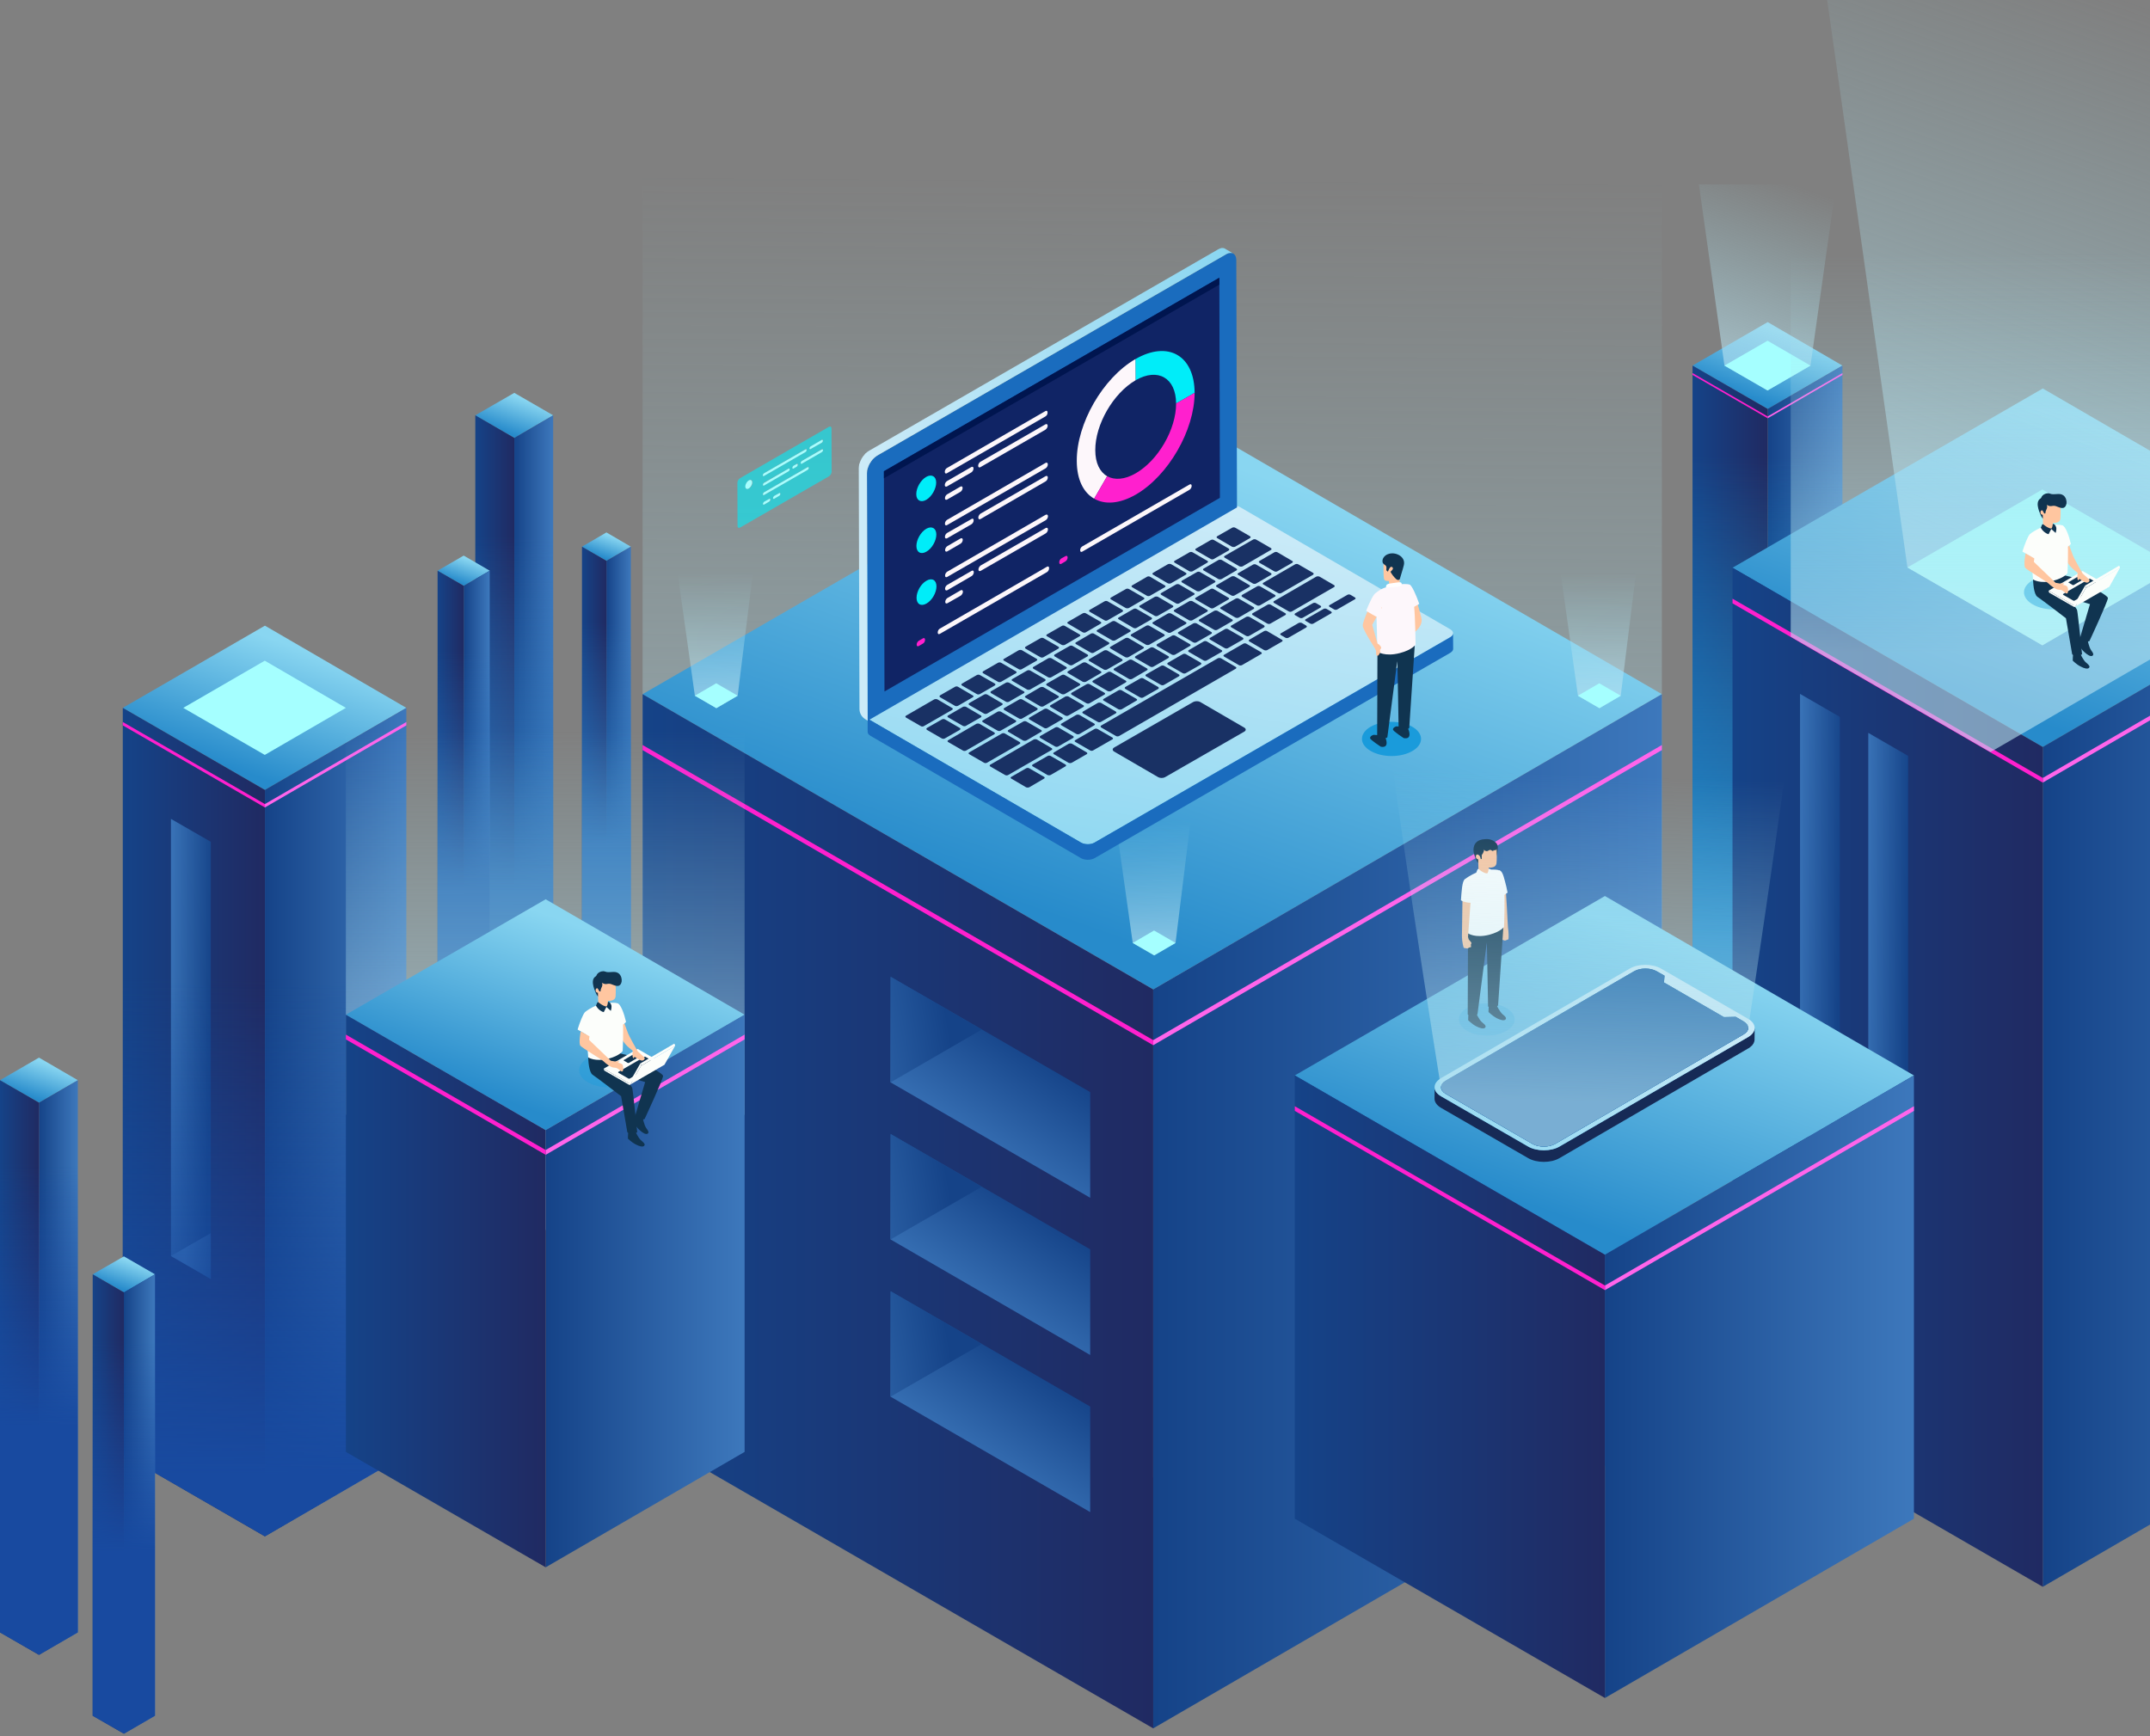 <svg width="754" height="609" viewBox="0 0 754 609" fill="none" xmlns="http://www.w3.org/2000/svg">
<rect x="0" y="0" width="754" height="609" fill="#808080" stroke="none"/>
<path d="M193.989 145.678L180.363 153.606L166.687 145.678L180.363 137.8L193.989 145.678Z" fill="url(#paint0_linear_81_4543)"/>
<path d="M193.99 145.678V412.606L180.364 420.484V153.606L193.99 145.678Z" fill="url(#paint1_linear_81_4543)"/>
<path d="M180.363 153.606V420.484L166.687 412.606V145.678L180.363 153.606Z" fill="url(#paint2_linear_81_4543)"/>
<path d="M193.989 145.678V412.606L180.363 420.484L166.687 412.606V145.678L180.363 137.8L193.989 145.678Z" fill="url(#paint3_linear_81_4543)"/>
<path d="M171.742 200.183L162.624 205.485L153.458 200.183L162.624 194.882L171.742 200.183Z" fill="url(#paint4_linear_81_4543)"/>
<path d="M171.742 200.184V378.714L162.624 384.015V205.486L171.742 200.184Z" fill="url(#paint5_linear_81_4543)"/>
<path d="M162.624 205.486V384.015L153.458 378.714V200.184L162.624 205.486Z" fill="url(#paint6_linear_81_4543)"/>
<path d="M171.742 200.183V378.713L162.624 384.015L153.458 378.713V200.183L162.624 194.882L171.742 200.183Z" fill="url(#paint7_linear_81_4543)"/>
<path d="M27.302 378.902L13.676 386.781L0 378.902L13.676 370.974L27.302 378.902Z" fill="url(#paint8_linear_81_4543)"/>
<path d="M27.302 378.902V572.595L13.675 580.473V386.781L27.302 378.902Z" fill="url(#paint9_linear_81_4543)"/>
<path d="M13.676 386.781V580.473L0 572.595V378.902L13.676 386.781Z" fill="url(#paint10_linear_81_4543)"/>
<path d="M27.302 378.902V572.595L13.676 580.473L0 572.595V378.902L13.676 370.974L27.302 378.902Z" fill="url(#paint11_linear_81_4543)"/>
<path d="M221.242 191.76L212.67 196.715L204.098 191.76L212.67 186.756L221.242 191.76Z" fill="url(#paint12_linear_81_4543)"/>
<path d="M221.242 191.76V359.29L212.67 364.294V196.715L221.242 191.76Z" fill="url(#paint13_linear_81_4543)"/>
<path d="M212.67 196.715V364.294L204.098 359.29V191.76L212.67 196.715Z" fill="url(#paint14_linear_81_4543)"/>
<path d="M221.242 191.76V359.29L212.67 364.294L204.098 359.29V191.76L212.67 186.756L221.242 191.76Z" fill="url(#paint15_linear_81_4543)"/>
<path style="mix-blend-mode:overlay" opacity="0.6" d="M582.811 22.694V414.786L404.43 518.297L225.355 414.786V22.744L582.811 22.694Z" fill="url(#paint16_linear_81_4543)"/>
<path d="M582.811 243.491L404.43 347.051L225.355 243.491L404.43 139.98L582.811 243.491Z" fill="url(#paint17_linear_81_4543)"/>
<path d="M582.811 243.491V502.688L404.43 606.249V347.051L582.811 243.491Z" fill="url(#paint18_linear_81_4543)"/>
<path d="M404.43 347.051V606.249L225.355 502.738V243.491L404.43 347.051Z" fill="url(#paint19_linear_81_4543)"/>
<path d="M404.43 364.839L582.811 261.328V263.112L404.43 366.623V364.839Z" fill="#FF65EB"/>
<path d="M225.355 261.328L404.43 364.839V366.623L225.355 263.112V261.328Z" fill="#FF20CE"/>
<path style="mix-blend-mode:overlay" opacity="0.6" d="M418.452 105.195L412.258 155.539L404.776 159.899L397.245 155.539L390.159 105.195H418.452Z" fill="url(#paint20_linear_81_4543)"/>
<path d="M397.245 155.539L404.727 151.228L412.258 155.539L404.776 159.899L397.245 155.539Z" fill="#A5FFFF"/>
<path style="mix-blend-mode:overlay" opacity="0.6" d="M264.946 193.692L258.702 244.036L251.22 248.396L243.688 244.036L236.603 193.692H264.946Z" fill="url(#paint21_linear_81_4543)"/>
<path d="M243.689 244.035L251.171 239.675L258.702 244.035L251.22 248.396L243.689 244.035Z" fill="#A5FFFF"/>
<path style="mix-blend-mode:overlay" opacity="0.6" d="M574.635 193.692L568.392 244.036L560.91 248.396L553.378 244.036L546.292 193.692H574.635Z" fill="url(#paint22_linear_81_4543)"/>
<path d="M553.378 244.035L560.86 239.675L568.391 244.035L560.909 248.396L553.378 244.035Z" fill="#A5FFFF"/>
<path style="mix-blend-mode:overlay" opacity="0.6" d="M418.452 280.406L412.258 330.749L404.776 335.109L397.245 330.749L390.159 280.406H418.452Z" fill="url(#paint23_linear_81_4543)"/>
<path d="M397.245 330.749L404.727 326.388L412.258 330.749L404.776 335.109L397.245 330.749Z" fill="#A5FFFF"/>
<path d="M430.047 177.836C431.385 177.093 433.466 177.093 434.804 177.836L508.634 220.747C509.922 221.539 509.922 222.729 508.585 223.521L383.817 295.568C382.529 296.311 380.398 296.311 379.06 295.518L305.28 252.657C303.942 251.864 303.942 250.675 305.28 249.882L430.047 177.836Z" fill="url(#paint24_linear_81_4543)"/>
<path fill-rule="evenodd" clip-rule="evenodd" d="M433.169 191.76C432.872 191.908 432.376 191.908 432.029 191.76L426.876 188.737C426.579 188.588 426.579 188.291 426.876 188.093L432.079 185.12C432.376 184.922 432.921 184.922 433.219 185.12L438.372 188.093C438.669 188.291 438.669 188.588 438.372 188.737L433.169 191.76ZM425.687 196.07C425.39 196.269 424.894 196.269 424.597 196.07L419.444 193.097C419.097 192.899 419.097 192.602 419.444 192.404L424.597 189.431C424.944 189.233 425.439 189.233 425.736 189.431L430.89 192.404C431.187 192.602 431.187 192.899 430.89 193.097L425.687 196.07ZM418.254 200.381C417.907 200.53 417.412 200.53 417.115 200.381L411.961 197.359C411.664 197.161 411.615 196.913 411.961 196.715L417.115 193.742C417.462 193.543 417.957 193.543 418.254 193.742L423.408 196.715C423.705 196.913 423.754 197.161 423.408 197.359L418.254 200.381ZM447.985 200.381C447.687 200.58 447.192 200.58 446.845 200.381L441.692 197.408C441.394 197.21 441.394 196.913 441.692 196.764L446.894 193.742C447.192 193.543 447.737 193.543 448.034 193.742L453.187 196.764C453.485 196.913 453.485 197.21 453.187 197.408L447.985 200.381ZM427.272 203.107L422.119 200.084C421.822 199.935 421.822 199.638 422.119 199.44L427.322 196.417C427.619 196.269 428.115 196.269 428.462 196.417L433.615 199.44C433.912 199.638 433.912 199.886 433.615 200.084L428.412 203.107C428.115 203.255 427.57 203.255 427.272 203.107ZM445.705 201.026C446.003 201.224 446.003 201.521 445.705 201.67L440.502 204.692C440.205 204.841 439.71 204.841 439.412 204.692L434.259 201.67C433.912 201.521 433.912 201.224 434.259 201.026L439.412 198.052C439.759 197.854 440.255 197.854 440.552 198.052L445.705 201.026ZM403.34 208.954C402.993 209.152 402.497 209.152 402.2 208.954L397.047 205.981C396.749 205.782 396.749 205.485 397.047 205.336L402.25 202.314C402.547 202.116 403.042 202.116 403.34 202.314L408.493 205.336C408.84 205.485 408.84 205.782 408.493 205.981L403.34 208.954ZM412.407 211.629L407.254 208.656C406.957 208.458 406.957 208.161 407.254 208.012L412.457 204.99C412.754 204.841 413.25 204.841 413.547 204.99L418.7 208.012C419.047 208.161 419.047 208.458 418.7 208.656L413.547 211.629C413.2 211.827 412.705 211.827 412.407 211.629ZM395.907 213.264C395.61 213.413 395.065 213.413 394.767 213.264L389.614 210.242C389.317 210.093 389.317 209.796 389.614 209.598L394.817 206.625C395.114 206.426 395.61 206.426 395.957 206.625L401.11 209.598C401.407 209.796 401.407 210.093 401.11 210.242L395.907 213.264ZM419.344 210.291C419.047 210.093 419.047 209.796 419.344 209.647L424.547 206.625C424.845 206.426 425.34 206.426 425.637 206.625L430.791 209.647C431.137 209.796 431.137 210.093 430.791 210.291L425.637 213.264C425.29 213.463 424.795 213.463 424.498 213.264L419.344 210.291ZM404.975 209.35C405.272 209.201 405.768 209.201 406.114 209.35L411.268 212.373C411.565 212.521 411.565 212.818 411.268 213.017L406.065 215.99C405.768 216.188 405.223 216.188 404.925 215.99L399.772 213.017C399.475 212.818 399.475 212.521 399.772 212.373L404.975 209.35ZM388.425 217.575C388.128 217.774 387.632 217.774 387.335 217.575L382.182 214.602C381.835 214.404 381.835 214.107 382.182 213.909L387.335 210.936C387.682 210.737 388.177 210.737 388.475 210.936L393.628 213.909C393.925 214.107 393.925 214.404 393.628 214.602L388.425 217.575ZM411.862 214.553C411.565 214.355 411.565 214.057 411.862 213.909L417.065 210.886C417.362 210.737 417.907 210.737 418.205 210.886L423.358 213.909C423.655 214.057 423.655 214.355 423.358 214.553L418.155 217.575C417.858 217.724 417.362 217.724 417.016 217.575L411.862 214.553ZM464.138 213.611C464.435 213.413 464.931 213.413 465.278 213.611L466.814 214.503C467.111 214.701 467.111 214.999 466.814 215.147L460.62 218.715C460.273 218.913 459.778 218.913 459.48 218.715L457.944 217.823C457.597 217.674 457.597 217.377 457.944 217.179L464.138 213.611ZM397.493 213.611C397.84 213.413 398.335 213.413 398.632 213.611L403.786 216.584C404.083 216.783 404.083 217.08 403.786 217.278L398.583 220.251C398.286 220.449 397.79 220.4 397.493 220.251L392.339 217.228C391.993 217.08 391.993 216.783 392.339 216.584L397.493 213.611ZM415.876 218.219C416.173 218.368 416.173 218.665 415.876 218.864L410.673 221.837C410.376 222.035 409.88 222.035 409.533 221.837L404.38 218.864C404.083 218.665 404.083 218.368 404.38 218.219L409.583 215.197C409.88 215.048 410.425 215.048 410.723 215.197L415.876 218.219ZM390.011 217.972C390.357 217.774 390.853 217.774 391.15 217.972L396.304 220.945C396.601 221.143 396.601 221.44 396.304 221.589L391.101 224.611C390.803 224.76 390.308 224.76 390.011 224.611L384.808 221.589C384.511 221.44 384.511 221.143 384.857 220.945L390.011 217.972ZM419.592 225.305C419.295 225.503 418.799 225.503 418.453 225.305L413.299 222.332C413.002 222.134 413.002 221.837 413.299 221.688L418.502 218.665C418.799 218.517 419.344 218.517 419.642 218.665L424.795 221.688C425.092 221.837 425.092 222.134 424.795 222.332L419.592 225.305ZM373.461 226.197C373.114 226.346 372.618 226.346 372.321 226.197L367.168 223.174C366.871 223.026 366.871 222.729 367.168 222.53L372.371 219.557C372.668 219.359 373.164 219.359 373.461 219.557L378.614 222.53C378.961 222.729 378.961 223.026 378.614 223.174L373.461 226.197ZM382.529 222.283C382.875 222.084 383.371 222.084 383.668 222.283L388.821 225.305C389.119 225.454 389.119 225.751 388.821 225.949L383.619 228.922C383.321 229.121 382.826 229.121 382.529 228.922L377.375 225.949C377.028 225.751 377.028 225.454 377.375 225.305L382.529 222.283ZM405.817 226.643C405.52 226.445 405.52 226.148 405.817 225.949L411.02 222.976C411.317 222.778 411.862 222.778 412.16 222.976L417.313 225.949C417.61 226.148 417.61 226.445 417.313 226.593L412.11 229.616C411.813 229.765 411.317 229.814 410.97 229.616L405.817 226.643ZM365.979 230.508C365.632 230.706 365.136 230.706 364.839 230.508L359.686 227.535C359.389 227.337 359.389 227.039 359.686 226.841L364.889 223.868C365.186 223.67 365.681 223.67 366.028 223.868L371.181 226.841C371.479 227.039 371.479 227.337 371.132 227.535L365.979 230.508ZM400.912 226.841C401.259 227.039 401.259 227.337 400.912 227.485L395.758 230.508C395.412 230.657 394.916 230.657 394.619 230.508L389.466 227.485C389.168 227.287 389.119 227.039 389.466 226.841L394.619 223.868C394.966 223.67 395.461 223.67 395.758 223.819L400.912 226.841ZM375.096 226.593C375.393 226.395 375.889 226.395 376.186 226.593L381.339 229.566C381.686 229.765 381.686 230.062 381.339 230.26L376.186 233.233C375.839 233.431 375.344 233.431 375.046 233.233L369.893 230.26C369.596 230.062 369.596 229.765 369.893 229.566L375.096 226.593ZM435.993 225.801C436.291 225.602 436.836 225.602 437.133 225.801L442.286 228.774C442.584 228.972 442.584 229.269 442.286 229.418L435.597 233.283C435.25 233.481 434.755 233.481 434.457 233.283L429.304 230.31C429.007 230.112 428.957 229.814 429.304 229.666L435.993 225.801ZM393.479 231.202C393.776 231.4 393.776 231.697 393.479 231.846L388.276 234.819C387.979 235.017 387.434 235.017 387.137 234.868L381.983 231.846C381.686 231.697 381.686 231.4 382.033 231.202L387.186 228.179C387.484 228.03 388.029 228.03 388.326 228.179L393.479 231.202ZM415.876 236.107C415.579 236.305 415.083 236.305 414.736 236.107L409.583 233.134C409.286 232.936 409.286 232.639 409.633 232.44L414.786 229.467C415.083 229.269 415.628 229.269 415.925 229.467L421.079 232.44C421.376 232.639 421.376 232.936 421.079 233.134L415.876 236.107ZM367.614 230.904C367.911 230.756 368.456 230.756 368.754 230.904L373.907 233.927C374.204 234.076 374.204 234.373 373.907 234.571L368.704 237.544C368.407 237.742 367.862 237.742 367.564 237.544L362.411 234.571C362.114 234.373 362.114 234.076 362.411 233.927L367.614 230.904ZM351.114 239.13C350.767 239.328 350.271 239.328 349.974 239.13L344.821 236.157C344.474 235.958 344.523 235.661 344.821 235.463L349.974 232.49C350.321 232.292 350.816 232.292 351.114 232.49L356.267 235.463C356.614 235.661 356.614 235.958 356.267 236.157L351.114 239.13ZM386.047 235.463C386.344 235.661 386.344 235.958 386.047 236.107L380.844 239.13C380.547 239.278 380.051 239.278 379.704 239.13L374.551 236.107C374.254 235.958 374.254 235.661 374.551 235.463L379.754 232.44C380.051 232.292 380.596 232.292 380.893 232.44L386.047 235.463ZM360.181 241.855L355.028 238.832C354.681 238.684 354.681 238.386 355.028 238.188L360.181 235.215C360.528 235.017 361.024 235.017 361.321 235.215L366.474 238.188C366.772 238.386 366.772 238.684 366.474 238.882L361.271 241.855C360.974 242.004 360.479 242.004 360.181 241.855ZM343.681 243.441C343.334 243.639 342.839 243.639 342.541 243.441L337.388 240.468C337.091 240.269 337.041 239.972 337.388 239.774L342.541 236.801C342.888 236.603 343.384 236.603 343.681 236.801L348.884 239.774C349.181 239.972 349.181 240.269 348.834 240.468L343.681 243.441ZM378.614 239.774C378.911 239.972 378.911 240.269 378.614 240.418L373.411 243.441C373.114 243.589 372.618 243.589 372.272 243.441L367.118 240.418C366.821 240.269 366.821 239.972 367.118 239.774L372.321 236.801C372.618 236.603 373.164 236.603 373.461 236.801L378.614 239.774ZM427.074 230.904C427.372 230.756 427.867 230.756 428.214 230.904L433.367 233.927C433.664 234.076 433.664 234.373 433.367 234.571L392.488 258.157C392.141 258.355 391.646 258.355 391.348 258.157L386.195 255.184C385.898 254.986 385.898 254.689 386.195 254.49L427.074 230.904ZM352.749 239.477C353.096 239.278 353.591 239.328 353.888 239.477L359.042 242.499C359.339 242.648 359.389 242.945 359.042 243.143L353.888 246.116C353.542 246.315 353.046 246.315 352.749 246.116L347.596 243.143C347.298 242.945 347.249 242.648 347.596 242.45L352.749 239.477ZM359.686 244.729C359.339 244.58 359.339 244.283 359.686 244.085L364.839 241.062C365.186 240.914 365.681 240.914 365.979 241.062L371.132 244.085C371.429 244.283 371.429 244.58 371.132 244.729L365.929 247.751C365.632 247.9 365.136 247.9 364.839 247.751L359.686 244.729ZM363.699 248.346C363.997 248.544 363.997 248.842 363.65 249.04L358.497 252.013C358.199 252.211 357.654 252.211 357.357 252.013L352.204 249.04C351.906 248.842 351.906 248.544 352.204 248.346L357.407 245.373C357.704 245.175 358.249 245.175 358.546 245.373L363.699 248.346ZM386.096 253.202C385.799 253.4 385.254 253.4 384.956 253.202L379.803 250.229C379.506 250.031 379.506 249.783 379.803 249.585L385.006 246.562C385.303 246.414 385.799 246.414 386.146 246.562L391.299 249.585C391.596 249.783 391.596 250.031 391.299 250.229L386.096 253.202ZM327.627 245.323C327.924 245.175 328.469 245.175 328.766 245.323L333.92 248.346C334.217 248.495 334.217 248.792 333.92 248.99L324.01 254.689C323.712 254.887 323.217 254.887 322.919 254.689L317.766 251.715C317.419 251.517 317.419 251.22 317.766 251.022L327.627 245.323ZM344.672 253.301C344.375 253.103 344.375 252.806 344.722 252.657L349.875 249.634C350.172 249.486 350.717 249.486 351.015 249.634L356.168 252.657C356.465 252.806 356.465 253.103 356.168 253.301L350.965 256.274C350.668 256.472 350.172 256.472 349.825 256.274L344.672 253.301ZM400.961 244.63C400.664 244.828 400.168 244.828 399.822 244.63L394.668 241.657C394.371 241.459 394.371 241.161 394.668 240.963L399.871 237.99C400.168 237.792 400.714 237.792 401.011 237.99L406.164 240.963C406.461 241.161 406.461 241.459 406.164 241.657L400.961 244.63ZM330.302 252.36C330.6 252.161 331.145 252.161 331.442 252.36L336.595 255.333C336.893 255.531 336.893 255.828 336.595 256.026L331.393 258.999C331.095 259.198 330.6 259.198 330.253 258.999L325.1 256.026C324.802 255.828 324.802 255.531 325.1 255.333L330.302 252.36ZM353.641 256.72C353.343 256.571 353.343 256.274 353.641 256.076L358.843 253.103C359.141 252.905 359.636 252.905 359.983 253.103L365.136 256.076C365.434 256.274 365.434 256.571 365.087 256.72L359.934 259.743C359.636 259.891 359.141 259.891 358.794 259.743L353.641 256.72ZM371.132 261.824C370.835 262.022 370.29 262.022 369.992 261.824L364.839 258.851C364.542 258.653 364.542 258.355 364.839 258.157L370.042 255.184C370.339 254.986 370.835 254.986 371.181 255.184L376.285 258.157C376.632 258.355 376.632 258.653 376.335 258.851L371.132 261.824ZM342.393 253.896C342.74 253.747 343.235 253.747 343.532 253.896L348.686 256.918C348.983 257.116 348.983 257.414 348.686 257.562L338.825 263.261C338.478 263.459 337.983 263.459 337.685 263.261L332.532 260.288C332.185 260.09 332.235 259.792 332.532 259.644L342.393 253.896ZM383.817 255.729C384.114 255.531 384.61 255.531 384.956 255.729L390.11 258.702C390.407 258.9 390.407 259.198 390.11 259.346L383.371 263.211C383.074 263.409 382.578 263.409 382.281 263.211L377.128 260.238C376.781 260.04 376.781 259.792 377.128 259.594L383.817 255.729ZM362.51 259.396C362.857 259.247 363.353 259.247 363.65 259.396L368.803 262.418C369.1 262.617 369.1 262.914 368.803 263.063L353.591 271.833C353.294 272.031 352.798 272.031 352.451 271.833L347.298 268.86C347.001 268.662 347.001 268.364 347.298 268.216L362.51 259.396ZM367.366 265.193C367.663 264.995 368.208 264.995 368.506 265.193L373.659 268.166C373.956 268.364 373.956 268.662 373.659 268.81L368.456 271.833C368.159 271.982 367.663 271.982 367.317 271.833L362.163 268.81C361.866 268.662 361.866 268.364 362.163 268.166L367.366 265.193ZM435.795 198.647C435.498 198.796 435.002 198.796 434.655 198.647L429.502 195.625C429.205 195.476 429.205 195.179 429.502 194.98L439.412 189.282C439.71 189.084 440.205 189.084 440.552 189.282L445.705 192.255C446.003 192.453 446.003 192.751 445.705 192.899L435.795 198.647ZM410.673 204.593C410.376 204.742 409.88 204.742 409.533 204.593L404.38 201.571C404.083 201.422 404.083 201.125 404.38 200.926L409.583 197.904C409.88 197.755 410.425 197.755 410.723 197.904L415.876 200.926C416.173 201.125 416.173 201.422 415.876 201.571L410.673 204.593ZM419.691 207.318L414.538 204.296C414.241 204.147 414.241 203.85 414.538 203.652L419.741 200.679C420.038 200.48 420.583 200.48 420.88 200.679L426.034 203.652C426.331 203.85 426.331 204.147 426.034 204.296L420.831 207.318C420.534 207.467 420.038 207.467 419.691 207.318ZM449.372 208.012C449.025 208.21 448.53 208.21 448.232 208.012L443.079 205.039C442.732 204.841 442.782 204.544 443.079 204.395L454.178 197.953C454.525 197.755 455.021 197.755 455.318 197.953L460.471 200.926C460.769 201.125 460.769 201.422 460.471 201.62L449.372 208.012ZM426.678 205.881C426.381 205.683 426.381 205.386 426.678 205.237L431.881 202.215C432.178 202.066 432.673 202.066 433.02 202.215L438.174 205.237C438.471 205.386 438.471 205.683 438.124 205.881L432.971 208.854C432.673 209.053 432.128 209.053 431.831 208.854L426.678 205.881ZM441.89 212.323C441.593 212.472 441.097 212.521 440.8 212.323L435.646 209.35C435.3 209.152 435.349 208.854 435.646 208.656L440.849 205.683C441.147 205.485 441.642 205.485 441.939 205.683L447.093 208.656C447.439 208.854 447.39 209.152 447.093 209.3L441.89 212.323ZM461.611 202.264C461.908 202.116 462.404 202.116 462.751 202.264L467.854 205.237C468.152 205.435 468.152 205.733 467.854 205.931L453.088 214.454C452.741 214.652 452.246 214.652 451.949 214.454L446.795 211.481C446.498 211.282 446.498 210.985 446.845 210.836L461.611 202.264ZM434.408 216.634C434.11 216.783 433.615 216.783 433.268 216.634L428.164 213.611C427.818 213.463 427.818 213.165 428.164 212.967L433.318 209.994C433.664 209.796 434.16 209.796 434.457 209.994L439.611 212.967C439.908 213.165 439.908 213.463 439.611 213.611L434.408 216.634ZM460.422 211.58C460.719 211.382 461.264 211.382 461.561 211.58L463.097 212.472C463.395 212.67 463.395 212.967 463.097 213.116L456.904 216.683C456.606 216.882 456.061 216.882 455.764 216.683L454.228 215.792C453.931 215.643 453.931 215.346 454.228 215.147L460.422 211.58ZM455.417 218.517C455.714 218.368 456.21 218.368 456.557 218.517L458.043 219.409C458.39 219.607 458.39 219.904 458.093 220.102L451.899 223.67C451.552 223.868 451.057 223.868 450.759 223.67L449.223 222.778C448.876 222.58 448.876 222.283 449.223 222.134L455.417 218.517ZM472.512 208.656C472.809 208.458 473.305 208.458 473.652 208.656L475.138 209.548C475.485 209.746 475.485 210.044 475.188 210.192L468.994 213.76C468.647 213.958 468.152 213.958 467.854 213.76L466.318 212.868C465.971 212.719 465.971 212.422 466.318 212.224L472.512 208.656ZM445.557 218.715C445.259 218.913 444.764 218.913 444.417 218.715L439.313 215.742C439.016 215.544 439.016 215.296 439.313 215.098L444.516 212.125C444.813 211.927 445.309 211.927 445.656 212.125L450.759 215.098C451.057 215.246 451.057 215.544 450.759 215.742L445.557 218.715ZM426.926 220.895C426.579 221.093 426.083 221.093 425.786 220.895L420.633 217.922C420.335 217.724 420.335 217.427 420.633 217.278L425.836 214.255C426.133 214.107 426.628 214.107 426.975 214.255L432.128 217.278C432.426 217.427 432.426 217.724 432.079 217.922L426.926 220.895ZM380.794 221.787C380.497 221.985 380.001 221.936 379.704 221.787L374.551 218.765C374.204 218.616 374.204 218.319 374.551 218.12L379.704 215.147C380.051 214.949 380.547 214.949 380.844 215.147L385.997 218.12C386.294 218.319 386.294 218.616 385.997 218.765L380.794 221.787ZM431.831 220.053C431.534 219.855 431.534 219.557 431.831 219.409L437.034 216.386C437.331 216.237 437.827 216.237 438.174 216.386L443.277 219.359C443.575 219.557 443.575 219.855 443.277 220.053L443.129 220.152L438.124 223.026C437.827 223.224 437.331 223.224 436.984 223.026L431.831 220.053ZM408.245 222.481C408.542 222.679 408.542 222.976 408.245 223.125L403.042 226.148C402.745 226.296 402.25 226.296 401.903 226.148L396.749 223.125C396.452 222.976 396.452 222.679 396.749 222.481L401.952 219.508C402.25 219.31 402.795 219.31 403.092 219.508L408.245 222.481ZM424.399 224.364C424.052 224.166 424.052 223.868 424.399 223.72L429.552 220.697C429.899 220.499 430.394 220.499 430.691 220.697L435.845 223.67C436.142 223.868 436.142 224.166 435.845 224.364L430.642 227.337C430.345 227.535 429.849 227.535 429.502 227.337L424.399 224.364ZM443.277 221.391C443.624 221.192 444.12 221.192 444.417 221.391L449.57 224.413C449.917 224.562 449.867 224.859 449.57 225.057L444.417 228.03C444.12 228.179 443.624 228.179 443.327 228.03L438.174 225.008C437.827 224.859 437.827 224.562 438.174 224.364L443.277 221.391ZM423.209 231.648C422.912 231.846 422.367 231.846 422.07 231.648L416.916 228.675C416.619 228.476 416.619 228.179 416.916 228.03L422.119 225.008C422.417 224.81 422.912 224.81 423.259 225.008L428.363 228.03C428.709 228.179 428.709 228.476 428.412 228.675L423.209 231.648ZM398.236 230.855C397.939 230.657 397.939 230.359 398.236 230.161L403.439 227.188C403.736 226.99 404.232 226.99 404.578 227.188L409.732 230.161C410.029 230.359 410.029 230.657 409.682 230.855L404.529 233.828C404.182 234.026 403.687 234.026 403.389 233.828L398.236 230.855ZM358.348 234.72C358.051 234.918 357.555 234.918 357.258 234.72L352.105 231.747C351.758 231.549 351.758 231.251 352.105 231.103L357.258 228.08C357.605 227.931 358.1 227.931 358.398 228.08L363.551 231.103C363.848 231.251 363.848 231.549 363.551 231.747L358.348 234.72ZM390.754 235.116C390.457 234.967 390.457 234.67 390.754 234.472L395.957 231.499C396.254 231.301 396.749 231.301 397.096 231.499L402.25 234.472C402.547 234.67 402.547 234.967 402.2 235.116L397.047 238.139C396.749 238.287 396.204 238.337 395.907 238.139L390.754 235.116ZM408.245 240.22C407.948 240.418 407.403 240.418 407.105 240.22L401.952 237.247C401.605 237.049 401.655 236.751 401.952 236.553L407.155 233.58C407.452 233.382 407.948 233.382 408.295 233.58L413.398 236.553C413.745 236.751 413.745 237.049 413.398 237.247L408.245 240.22ZM383.321 239.377C383.024 239.229 383.024 238.932 383.321 238.733L388.524 235.76C388.821 235.562 389.317 235.562 389.664 235.76L394.767 238.733C395.114 238.932 395.114 239.179 394.767 239.377L389.614 242.4C389.267 242.549 388.772 242.549 388.475 242.4L383.321 239.377ZM375.839 243.688C375.542 243.49 375.542 243.193 375.839 242.995L381.042 240.022C381.339 239.823 381.884 239.823 382.182 240.022L387.335 242.995C387.632 243.193 387.632 243.49 387.335 243.639L382.132 246.661C381.835 246.86 381.339 246.86 380.992 246.661L375.839 243.688ZM336.001 247.553C335.654 247.751 335.158 247.751 334.861 247.553L329.708 244.58C329.411 244.382 329.411 244.085 329.708 243.887L334.911 240.914C335.208 240.715 335.703 240.715 336.001 240.914L341.154 243.936C341.501 244.085 341.501 244.382 341.154 244.58L336.001 247.553ZM393.38 248.792C393.033 248.941 392.538 248.941 392.24 248.792L387.087 245.769C386.74 245.571 386.74 245.324 387.087 245.125L392.24 242.152C392.587 241.954 393.083 241.954 393.38 242.152L398.533 245.125C398.88 245.324 398.88 245.621 398.533 245.769L393.38 248.792ZM345.068 250.279L339.915 247.306C339.618 247.107 339.618 246.81 339.915 246.612L345.118 243.639C345.415 243.441 345.911 243.441 346.258 243.639L351.411 246.661C351.708 246.81 351.708 247.107 351.411 247.306L346.208 250.279C345.911 250.477 345.366 250.477 345.068 250.279ZM368.456 247.999C368.109 247.801 368.109 247.553 368.456 247.355L373.609 244.332C373.956 244.184 374.452 244.184 374.749 244.332L379.902 247.355C380.249 247.553 380.2 247.801 379.902 247.999L374.7 250.972C374.402 251.17 373.907 251.17 373.56 250.972L368.456 247.999ZM332.483 251.616C332.185 251.418 332.185 251.121 332.483 250.972L337.685 247.95C337.983 247.801 338.528 247.801 338.825 247.95L343.978 250.972C344.276 251.121 344.276 251.418 343.978 251.616L338.776 254.589C338.478 254.788 337.983 254.788 337.636 254.589L332.483 251.616ZM367.317 255.333C366.97 255.531 366.474 255.531 366.177 255.333L361.024 252.36C360.726 252.161 360.726 251.864 361.024 251.715L366.226 248.693C366.524 248.544 367.019 248.495 367.366 248.693L372.47 251.666C372.817 251.864 372.817 252.161 372.47 252.36L367.317 255.333ZM372.272 254.441C371.925 254.243 371.974 253.945 372.272 253.797L377.425 250.774C377.772 250.625 378.267 250.625 378.565 250.774L383.718 253.797C384.065 253.945 384.065 254.243 383.718 254.441L378.565 257.463C378.218 257.612 377.722 257.612 377.425 257.414L372.272 254.441ZM351.312 257.315C351.659 257.116 352.154 257.116 352.451 257.315L357.605 260.288C357.902 260.486 357.902 260.783 357.605 260.932L346.159 267.522C345.861 267.72 345.366 267.72 345.068 267.522L339.915 264.549C339.568 264.351 339.618 264.103 339.915 263.905L351.312 257.315ZM374.799 260.882C375.096 260.734 375.641 260.734 375.938 260.882L381.092 263.905C381.389 264.103 381.389 264.4 381.092 264.549L375.889 267.522C375.591 267.72 375.096 267.72 374.749 267.572L369.596 264.549C369.299 264.4 369.299 264.103 369.645 263.905L374.799 260.882ZM418.502 246.215C419.196 245.869 420.236 245.869 420.88 246.215L436.39 255.234C437.034 255.63 437.034 256.225 436.39 256.621L408.542 272.626C407.898 272.973 406.858 272.973 406.214 272.626L390.704 263.608C390.06 263.211 390.06 262.617 390.704 262.22L418.502 246.215ZM359.834 269.504C360.181 269.306 360.677 269.306 360.974 269.504L366.127 272.477C366.474 272.675 366.425 272.973 366.127 273.121L360.974 276.144C360.627 276.292 360.132 276.292 359.834 276.144L354.681 273.121C354.334 272.973 354.334 272.675 354.681 272.477L359.834 269.504Z" fill="#193164"/>
<path d="M429.997 89.191C431.93 88.051 433.565 88.992 433.565 91.222L433.813 177.985L304.288 252.806L304.041 166.043C304.041 163.764 305.626 160.989 307.559 159.849L429.997 89.191Z" fill="#1A6CBE"/>
<path d="M509.625 227.585C509.625 228.08 509.278 228.576 508.634 228.972L383.866 301.018C382.529 301.761 380.398 301.761 379.11 301.018L305.28 258.108C305.247 258.108 305.23 258.091 305.23 258.058C305.18 258.058 305.131 258.008 305.081 257.959C304.982 257.893 304.9 257.827 304.834 257.761C304.834 257.761 304.817 257.761 304.784 257.761C304.718 257.695 304.652 257.612 304.586 257.513C304.586 257.513 304.569 257.496 304.536 257.463C304.536 257.463 304.536 257.447 304.536 257.414C304.503 257.381 304.47 257.348 304.437 257.315C304.404 257.282 304.388 257.232 304.388 257.166C304.388 257.133 304.388 257.117 304.388 257.117C304.355 257.117 304.338 257.1 304.338 257.067C304.338 257.034 304.338 257.001 304.338 256.968C304.305 256.902 304.289 256.836 304.289 256.77C304.289 256.77 304.289 256.753 304.289 256.72V251.27C304.289 251.402 304.305 251.517 304.338 251.616C304.338 251.616 304.338 251.633 304.338 251.666C304.371 251.765 304.421 251.864 304.487 251.963C304.52 251.996 304.536 252.013 304.536 252.013C304.602 252.112 304.702 252.211 304.834 252.31C304.9 252.376 304.966 252.442 305.032 252.508C305.131 252.558 305.18 252.607 305.28 252.657L379.06 295.518C380.398 296.311 382.529 296.311 383.817 295.568L508.585 223.521C509.278 223.125 509.576 222.63 509.576 222.134L509.625 227.585Z" fill="#1A6CBE"/>
<path d="M427.619 97.416L427.817 174.616L310.185 242.549L309.987 165.3L427.619 97.416Z" fill="#102465"/>
<path d="M309.987 167.778V165.3L427.619 97.416V99.844L309.987 167.778Z" fill="#00154F"/>
<path d="M430.642 88.893C430.411 88.959 430.196 89.058 429.998 89.19L307.559 159.849C307.328 160.014 307.113 160.18 306.915 160.345C306.849 160.411 306.783 160.46 306.717 160.493C306.551 160.625 306.403 160.774 306.271 160.939C306.205 160.972 306.155 161.005 306.122 161.038C305.957 161.237 305.792 161.451 305.627 161.683C305.593 161.716 305.577 161.732 305.577 161.732C305.379 161.996 305.214 162.261 305.081 162.525C305.081 162.525 305.065 162.525 305.032 162.525C304.9 162.822 304.768 163.103 304.636 163.367C304.503 163.665 304.404 163.945 304.338 164.21C304.305 164.243 304.289 164.276 304.289 164.309C304.223 164.573 304.157 164.837 304.09 165.102C304.09 165.135 304.09 165.168 304.09 165.201C304.057 165.465 304.041 165.746 304.041 166.043L304.289 252.806L303.446 252.261C302.208 251.517 301.415 250.179 301.415 248.693L301.167 164.309C301.167 164.077 301.183 163.846 301.217 163.615C301.217 163.582 301.217 163.549 301.217 163.516C301.217 163.45 301.233 163.4 301.266 163.367C301.266 163.268 301.266 163.186 301.266 163.12C301.299 162.987 301.332 162.855 301.365 162.723C301.398 162.657 301.415 162.607 301.415 162.574C301.415 162.574 301.431 162.558 301.464 162.525C301.464 162.459 301.481 162.393 301.514 162.327C301.547 162.228 301.58 162.129 301.613 162.029C301.646 161.897 301.696 161.782 301.762 161.683C301.795 161.583 301.844 161.484 301.91 161.385C301.943 161.286 301.993 161.187 302.059 161.088C302.092 160.989 302.125 160.906 302.158 160.84C302.191 160.807 302.208 160.791 302.208 160.791C302.274 160.692 302.34 160.592 302.406 160.493C302.472 160.394 302.538 160.279 302.604 160.146C302.637 160.113 302.67 160.08 302.703 160.047C302.703 160.014 302.72 159.998 302.753 159.998C302.786 159.932 302.819 159.882 302.852 159.849C302.951 159.717 303.05 159.601 303.149 159.502C303.182 159.436 303.215 159.387 303.248 159.354C303.281 159.321 303.331 159.271 303.397 159.205C303.43 159.172 303.463 159.122 303.496 159.056C303.628 158.99 303.744 158.908 303.843 158.809C303.909 158.743 303.975 158.676 304.041 158.61C304.239 158.445 304.454 158.297 304.685 158.164L427.124 87.506C427.289 87.407 427.454 87.324 427.619 87.258C427.653 87.225 427.702 87.208 427.768 87.208C427.801 87.175 427.834 87.159 427.867 87.159C427.933 87.126 427.983 87.109 428.016 87.109C428.115 87.076 428.231 87.043 428.363 87.01C428.396 87.01 428.429 87.01 428.462 87.01C428.495 87.01 428.511 87.01 428.511 87.01C428.544 87.01 428.577 87.01 428.61 87.01C428.677 87.01 428.759 87.01 428.858 87.01C428.924 87.01 428.99 87.01 429.056 87.01C429.056 87.01 429.073 87.027 429.106 87.06C429.172 87.06 429.222 87.06 429.255 87.06C429.321 87.093 429.387 87.126 429.453 87.159C429.519 87.159 429.568 87.175 429.602 87.208C429.635 87.241 429.651 87.258 429.651 87.258L432.525 88.943C432.36 88.844 432.178 88.778 431.98 88.745C431.782 88.711 431.583 88.711 431.385 88.745C431.385 88.745 431.369 88.745 431.336 88.745C431.138 88.745 430.939 88.778 430.741 88.844C430.708 88.877 430.675 88.893 430.642 88.893Z" fill="url(#paint25_linear_81_4543)"/>
<path d="M495.355 263.41C491.291 265.789 484.751 265.789 480.688 263.41C476.624 261.081 476.624 257.266 480.638 254.937C484.701 252.608 491.242 252.608 495.305 254.937C499.368 257.266 499.368 261.081 495.355 263.41Z" fill="#1A9BDB"/>
<path d="M484.255 261.924C484.255 261.924 480.588 259.545 480.489 258.951C480.39 258.356 481.282 257.761 481.877 257.761C482.521 257.811 485.097 258.009 485.097 258.009L485.94 258.951C485.94 258.951 487.426 262.518 484.255 261.924Z" fill="#103450"/>
<path d="M492.282 258.901C492.282 258.901 488.616 256.523 488.517 255.928C488.418 255.383 489.309 254.739 489.904 254.789C490.548 254.789 493.125 254.987 493.125 254.987L493.967 255.928C493.967 255.928 495.454 259.496 492.282 258.901Z" fill="#103450"/>
<path d="M496.147 226.446L494.215 255.333C492.629 257.018 490.499 255.779 490.499 255.779C490.499 255.779 490.102 231.401 490.003 231.995C489.954 232.59 486.535 258.653 486.535 258.653C484.602 259.793 482.967 258.752 482.967 258.752L483.066 228.576L496.147 226.446Z" fill="#103450"/>
<path d="M496.891 210.887C497.188 212.076 498.576 216.684 498.576 217.428C498.675 220.649 494.512 222.829 494.512 222.829L494.314 217.527C495.404 216.387 495.454 211.68 496.891 210.887Z" fill="#FFC6A0"/>
<path d="M491.291 204.891C491.291 204.891 493.373 204.743 494.314 205.04C494.314 205.04 495.503 208.211 495.9 212.423C496.346 216.585 496.445 226.099 496.445 226.099C496.445 226.099 495.305 227.932 490.945 229.072C485.643 230.459 483.066 228.576 483.066 228.576L482.521 207.963C484.503 206.328 486.039 206.031 486.039 206.031L491.291 204.891Z" fill="#FDF7FB"/>
<path d="M490.697 205.288C488.071 205.932 487.228 205.139 487.228 205.139L487.08 203.801C485.246 203.851 485.345 203.207 485.246 201.918C485.147 200.63 485.197 197.211 485.246 196.22C485.296 195.229 486.138 194.932 488.17 195.328C490.201 195.675 490.399 199.49 490.399 199.49C490.598 199.144 491.638 198.45 491.787 199.54C491.985 200.63 490.944 200.729 490.944 200.729L490.845 204.743L490.697 205.288Z" fill="#FFC6A0"/>
<path d="M486.039 206.031C486.089 205.238 486.188 204.792 488.021 204.594C489.854 204.396 491.341 203.9 491.539 204.594C491.688 205.288 491.341 205.733 489.508 205.882C487.674 206.031 486.039 206.031 486.039 206.031Z" fill="white"/>
<path d="M488.467 199.639C488.517 199.341 488.467 198.945 488.12 198.846C487.823 198.796 487.575 198.895 487.427 199.143C487.129 199.49 486.931 200.085 486.733 200.53C486.568 200.365 486.386 200.2 486.188 200.035C486.188 199.936 486.188 199.82 486.188 199.688C486.238 199.391 486.238 199.094 486.188 198.796C486.039 198.202 485.395 198.102 485.048 197.607C484.652 197.012 484.801 196.12 485.246 195.526C485.643 194.931 486.287 194.485 487.03 194.287C489.409 193.494 493.026 195.229 492.332 198.202C491.936 199.886 491.341 201.521 490.895 203.157C490.846 203.404 490.35 203.503 490.102 203.404C489.904 203.355 489.706 203.206 489.557 203.058C488.765 202.314 488.12 201.472 487.625 200.53C487.674 200.58 488.418 199.787 488.467 199.639Z" fill="#103450"/>
<path d="M482.521 228.08C482.421 227.783 482.174 227.436 482.124 227.139C481.976 226.346 482.669 225.455 483.462 225.95C483.66 226.099 483.809 226.247 483.957 226.445C484.205 226.693 484.403 227.04 484.354 227.337C484.254 227.634 483.957 227.833 483.957 228.08C483.957 228.229 484.056 228.378 484.056 228.526C484.106 228.675 484.007 228.823 483.957 228.972C483.858 229.137 483.776 229.302 483.71 229.467C483.561 229.715 483.363 230.012 483.065 230.012C482.818 230.012 482.62 229.765 482.62 229.517C482.521 229.022 482.669 228.576 482.521 228.08Z" fill="#FFC6A0"/>
<path d="M482.521 227.932C482.521 227.932 478.012 221.045 477.913 219.508C477.764 217.972 481.629 209.896 481.629 209.896L484.553 213.166L481.233 219.162L483.116 225.851L482.521 227.932Z" fill="#FFC6A0"/>
<path d="M479.102 214.256C480.341 211.184 481.678 208.36 482.521 207.963C482.521 207.963 484.751 210.936 484.354 214.306C484.255 215.049 484.007 215.941 483.611 216.833C482.091 216.04 480.588 215.181 479.102 214.256Z" fill="#FDF7FB"/>
<path d="M494.661 213.612L494.314 205.04C495.107 205.287 496.593 208.558 497.733 211.828C496.693 212.423 495.652 212.968 494.661 213.612Z" fill="#FDF7FB"/>
<path d="M328.32 169.264C328.32 171.494 326.735 174.219 324.852 175.309C322.919 176.449 321.334 175.507 321.334 173.327C321.334 171.097 322.87 168.422 324.802 167.282C326.735 166.192 328.32 167.084 328.32 169.264Z" fill="#00EDF9"/>
<path d="M367.366 144.638V144.786C367.416 145.232 367.069 145.827 366.623 146.075L332.086 165.994C331.69 166.242 331.343 166.043 331.343 165.548V165.449C331.343 164.953 331.69 164.359 332.086 164.161L366.623 144.192C367.069 143.944 367.366 144.142 367.366 144.638Z" fill="#FDF7FB"/>
<path d="M341.402 164.259V164.408C341.402 164.854 341.055 165.448 340.658 165.696L332.136 170.602C331.69 170.849 331.343 170.651 331.343 170.205V170.057C331.343 169.611 331.69 169.016 332.086 168.768L340.658 163.813C341.055 163.615 341.402 163.764 341.402 164.259Z" fill="#FDF7FB"/>
<path d="M367.416 149.345C367.416 149.84 367.069 150.435 366.623 150.732L343.83 163.863C343.384 164.111 343.037 163.913 343.037 163.368C343.037 162.872 343.384 162.228 343.83 161.98L366.623 148.849C367.019 148.602 367.416 148.8 367.416 149.345Z" fill="#FDF7FB"/>
<path d="M337.586 171.147C337.586 171.692 337.24 172.287 336.794 172.534L332.185 175.21C331.739 175.458 331.393 175.26 331.393 174.764C331.393 174.219 331.739 173.624 332.185 173.377L336.794 170.701C337.24 170.453 337.586 170.651 337.586 171.147Z" fill="#FDF7FB"/>
<path d="M328.37 187.499C328.37 189.679 326.834 192.404 324.901 193.494C322.969 194.634 321.383 193.742 321.383 191.512C321.383 189.282 322.919 186.607 324.852 185.467C326.784 184.377 328.37 185.269 328.37 187.499Z" fill="#00EDF9"/>
<path d="M367.465 162.822V162.971C367.465 163.417 367.118 164.012 366.722 164.259L332.136 184.179C331.739 184.426 331.393 184.228 331.393 183.782V183.634C331.393 183.138 331.739 182.593 332.136 182.345L366.672 162.376C367.118 162.129 367.416 162.327 367.465 162.822Z" fill="#FDF7FB"/>
<path d="M341.451 182.444V182.593C341.451 183.039 341.104 183.633 340.708 183.881L332.185 188.787C331.739 189.034 331.393 188.836 331.393 188.39V188.242C331.393 187.746 331.739 187.201 332.136 186.953L340.708 182.048C341.104 181.8 341.451 181.949 341.451 182.444Z" fill="#FDF7FB"/>
<path d="M367.465 167.48C367.465 168.025 367.118 168.62 366.672 168.868L343.879 182.048C343.433 182.296 343.086 182.098 343.086 181.553C343.086 181.057 343.433 180.462 343.879 180.165L366.672 167.034C367.118 166.787 367.465 166.985 367.465 167.48Z" fill="#FDF7FB"/>
<path d="M337.636 189.332C337.636 189.877 337.289 190.472 336.843 190.719L332.235 193.395C331.789 193.643 331.442 193.445 331.442 192.949C331.442 192.454 331.789 191.809 332.235 191.562L336.843 188.886C337.289 188.638 337.636 188.836 337.636 189.332Z" fill="#FDF7FB"/>
<path d="M328.419 205.683C328.419 207.864 326.883 210.589 324.951 211.679C323.018 212.819 321.433 211.927 321.433 209.697C321.433 207.467 322.969 204.792 324.901 203.701C326.834 202.562 328.419 203.454 328.419 205.683Z" fill="#00EDF9"/>
<path d="M367.515 181.007V181.156C367.515 181.602 367.168 182.196 366.772 182.444L332.185 202.363C331.789 202.611 331.442 202.413 331.442 201.967V201.818C331.442 201.323 331.789 200.778 332.185 200.53L366.722 180.561C367.168 180.363 367.515 180.561 367.515 181.007Z" fill="#FDF7FB"/>
<path d="M341.501 200.629V200.778C341.501 201.273 341.154 201.818 340.758 202.066L332.235 207.021C331.789 207.219 331.492 207.071 331.442 206.575V206.427C331.442 205.981 331.789 205.386 332.235 205.138L340.758 200.233C341.154 199.985 341.501 200.183 341.501 200.629Z" fill="#FDF7FB"/>
<path d="M367.515 185.714C367.515 186.21 367.168 186.854 366.722 187.102L343.929 200.233C343.483 200.48 343.136 200.282 343.136 199.787C343.136 199.242 343.483 198.647 343.929 198.35L366.722 185.219C367.168 184.971 367.515 185.169 367.515 185.714Z" fill="#FDF7FB"/>
<path d="M337.685 207.566C337.685 208.062 337.339 208.657 336.893 208.954L332.284 211.58C331.839 211.828 331.492 211.63 331.492 211.134C331.492 210.639 331.839 209.994 332.284 209.747L336.893 207.071C337.339 206.823 337.685 207.021 337.685 207.566Z" fill="#FDF7FB"/>
<path d="M418.948 137.8L412.457 141.516C412.407 132.547 406.065 128.881 398.236 133.39L398.186 125.957C409.632 119.367 418.898 124.669 418.948 137.8Z" fill="#00EDF9"/>
<path d="M398.236 133.389C390.407 137.948 384.065 148.898 384.114 157.917C384.114 162.426 385.7 165.547 388.276 167.034L383.718 174.912C379.952 172.782 377.623 168.173 377.623 161.633C377.573 148.552 386.79 132.547 398.186 125.957L398.236 133.389Z" fill="#FDF7FB"/>
<path d="M398.335 173.476C392.637 176.746 387.484 177.093 383.718 174.913L388.276 167.034C390.853 168.471 394.421 168.273 398.335 165.994C406.164 161.485 412.507 150.534 412.457 141.516L418.948 137.8C418.948 150.881 409.732 166.886 398.335 173.476Z" fill="#FF20CE"/>
<path d="M367.911 199.242V199.341C367.911 199.836 367.614 200.431 367.168 200.679L329.609 222.332C329.163 222.58 328.865 222.382 328.865 221.936V221.787C328.865 221.292 329.163 220.747 329.609 220.499L367.168 198.796C367.564 198.548 367.911 198.746 367.911 199.242Z" fill="#FDF7FB"/>
<path d="M324.405 224.364V224.463C324.405 224.958 324.108 225.553 323.662 225.751L322.226 226.593C321.829 226.841 321.482 226.643 321.482 226.197V226.048C321.482 225.553 321.829 225.008 322.226 224.76L323.662 223.918C324.059 223.67 324.405 223.868 324.405 224.364Z" fill="#FF20CE"/>
<path d="M417.907 170.354V170.503C417.907 170.998 417.561 171.543 417.164 171.791L379.556 193.494C379.159 193.742 378.812 193.544 378.812 193.048V192.949C378.812 192.454 379.159 191.859 379.556 191.661L417.164 169.958C417.561 169.71 417.907 169.908 417.907 170.354Z" fill="#FDF7FB"/>
<path d="M374.402 195.476V195.625C374.402 196.12 374.055 196.665 373.659 196.913L372.222 197.755C371.776 198.003 371.479 197.804 371.479 197.309V197.16C371.479 196.715 371.776 196.12 372.222 195.872L373.659 195.08C374.055 194.832 374.402 195.03 374.402 195.476Z" fill="#FF20CE"/>
<path opacity="0.6" fill-rule="evenodd" clip-rule="evenodd" d="M291.604 150.286L291.653 165.448C291.653 166.043 291.207 166.786 290.712 167.084L259.594 185.021C259.049 185.318 258.653 185.07 258.653 184.476L258.603 169.363C258.603 168.768 258.999 168.025 259.544 167.728L290.662 149.741C291.158 149.444 291.604 149.691 291.604 150.286ZM273.27 173.922C273.468 173.822 273.666 173.476 273.666 173.228C273.666 172.98 273.468 172.831 273.27 172.98L271.486 173.971C271.288 174.12 271.09 174.467 271.09 174.714C271.09 174.962 271.288 175.061 271.486 174.962L273.27 173.922ZM283.23 164.804C283.477 164.705 283.626 164.358 283.626 164.111C283.626 163.863 283.477 163.714 283.23 163.863L268.018 172.633C267.77 172.782 267.572 173.129 267.572 173.377C267.572 173.624 267.77 173.723 268.018 173.624L283.23 164.804ZM276.54 165.3C276.738 165.151 276.937 164.854 276.937 164.606C276.937 164.309 276.738 164.21 276.54 164.358L267.968 169.264C267.77 169.412 267.572 169.759 267.572 170.007C267.572 170.255 267.77 170.354 267.968 170.255L276.54 165.3ZM282.536 158.511C282.734 158.363 282.932 158.065 282.932 157.768C282.932 157.52 282.734 157.421 282.536 157.52L268.018 165.944C267.77 166.043 267.572 166.39 267.572 166.638C267.572 166.885 267.77 167.034 268.018 166.885L282.536 158.511ZM288.234 158.561C288.482 158.412 288.631 158.115 288.631 157.818C288.631 157.57 288.482 157.471 288.234 157.57L281.248 161.633C281.049 161.732 280.851 162.079 280.851 162.327C280.851 162.575 281.049 162.723 281.248 162.575L288.234 158.561ZM279.414 163.665C279.662 163.516 279.811 163.219 279.811 162.921C279.811 162.674 279.662 162.575 279.414 162.723L278.324 163.318C278.126 163.466 277.928 163.764 277.928 164.061C277.928 164.309 278.126 164.408 278.324 164.259L279.414 163.665ZM288.284 155.241C288.482 155.092 288.68 154.795 288.68 154.547C288.68 154.25 288.482 154.151 288.284 154.3L284.369 156.529C284.121 156.678 283.973 156.975 283.973 157.273C283.973 157.52 284.121 157.619 284.369 157.471L288.284 155.241ZM263.905 169.214C263.905 168.421 263.36 168.124 262.666 168.521C261.972 168.917 261.427 169.858 261.477 170.602C261.477 171.394 262.022 171.692 262.666 171.295C263.36 170.949 263.905 170.007 263.905 169.214ZM269.851 175.953C270.049 175.804 270.247 175.507 270.247 175.21C270.247 174.962 270.049 174.863 269.851 175.012L268.067 176.003C267.869 176.151 267.671 176.449 267.671 176.746C267.671 176.994 267.869 177.093 268.067 176.944L269.851 175.953Z" fill="#00EDF9"/>
<path d="M282.883 157.867C282.883 158.115 282.684 158.462 282.486 158.561L267.968 166.935C267.72 167.084 267.522 166.985 267.522 166.737C267.522 166.44 267.72 166.142 267.968 165.994L282.486 157.62C282.684 157.471 282.883 157.57 282.883 157.867Z" fill="#A5FFFF"/>
<path d="M276.937 164.656C276.937 164.904 276.739 165.251 276.491 165.35L267.968 170.305C267.72 170.453 267.572 170.305 267.572 170.057C267.572 169.809 267.72 169.462 267.968 169.363L276.491 164.408C276.739 164.26 276.937 164.359 276.937 164.656Z" fill="#A5FFFF"/>
<path d="M283.626 164.111C283.626 164.408 283.428 164.706 283.18 164.854L267.968 173.625C267.77 173.773 267.572 173.674 267.572 173.426C267.572 173.129 267.72 172.832 267.968 172.683L283.18 163.913C283.428 163.764 283.626 163.863 283.626 164.111Z" fill="#A5FFFF"/>
<path d="M270.148 175.26C270.148 175.507 269.95 175.854 269.752 175.953L267.968 176.993C267.77 177.093 267.572 176.993 267.572 176.746C267.572 176.498 267.77 176.151 267.968 176.003L269.752 175.012C269.95 174.863 270.148 174.962 270.148 175.26Z" fill="#A5FFFF"/>
<path d="M279.76 163.021C279.76 163.269 279.612 163.566 279.364 163.714L278.274 164.358C278.076 164.458 277.878 164.358 277.878 164.111C277.878 163.814 278.076 163.516 278.274 163.368L279.364 162.773C279.562 162.625 279.76 162.724 279.76 163.021Z" fill="#A5FFFF"/>
<path d="M288.631 157.917C288.631 158.165 288.432 158.462 288.185 158.611L281.248 162.624C281 162.773 280.802 162.674 280.802 162.426C280.802 162.129 281 161.831 281.198 161.683L288.185 157.669C288.432 157.52 288.631 157.62 288.631 157.917Z" fill="#A5FFFF"/>
<path d="M288.58 154.547C288.58 154.845 288.431 155.142 288.184 155.29L284.27 157.52C284.072 157.668 283.874 157.569 283.874 157.272C283.874 157.024 284.072 156.727 284.27 156.579L288.184 154.3C288.431 154.201 288.58 154.3 288.58 154.547Z" fill="#A5FFFF"/>
<path d="M263.805 169.214C263.805 170.007 263.26 170.948 262.567 171.344C261.923 171.741 261.378 171.394 261.378 170.651C261.378 169.858 261.923 168.917 262.567 168.521C263.26 168.124 263.805 168.471 263.805 169.214Z" fill="#A5FFFF"/>
<path d="M273.666 173.228C273.666 173.476 273.468 173.822 273.27 173.921L271.486 174.962C271.288 175.061 271.09 174.962 271.09 174.714C271.09 174.466 271.288 174.12 271.486 173.971L273.27 172.98C273.468 172.832 273.666 172.98 273.666 173.228Z" fill="#A5FFFF"/>
<path d="M312.315 379.655V342.591L382.33 383.074V420.138L312.315 379.655Z" fill="url(#paint26_linear_81_4543)"/>
<path d="M344.325 361.123L312.315 379.655V342.789L312.464 342.69L344.325 361.123Z" fill="url(#paint27_linear_81_4543)"/>
<path d="M312.315 434.755V397.741L382.33 438.223V475.287L312.315 434.755Z" fill="url(#paint28_linear_81_4543)"/>
<path d="M344.325 416.272L312.315 434.755V397.939L312.464 397.84L344.325 416.272Z" fill="url(#paint29_linear_81_4543)"/>
<path d="M312.315 489.904V452.89L382.33 493.373V530.387L312.315 489.904Z" fill="url(#paint30_linear_81_4543)"/>
<path d="M344.325 471.422L312.315 489.904V453.089L312.464 452.99L344.325 471.422Z" fill="url(#paint31_linear_81_4543)"/>
<path d="M142.507 248.297L92.907 277.086L43.059 248.297L92.907 219.459L142.507 248.297Z" fill="url(#paint32_linear_81_4543)"/>
<path d="M142.507 248.297V510.121L92.907 538.91V277.086L142.507 248.297Z" fill="url(#paint33_linear_81_4543)"/>
<path d="M92.907 277.086V538.91L43.059 510.121V248.297L92.907 277.086Z" fill="url(#paint34_linear_81_4543)"/>
<path d="M92.907 282.041L142.507 253.252V254.441L92.907 283.23V282.041Z" fill="#FF65EB"/>
<path d="M43.059 253.252L92.907 282.041V283.23L43.059 254.441V253.252Z" fill="#FF20CE"/>
<path d="M121.299 248.297L92.857 264.797L64.267 248.297L92.857 231.747L121.299 248.297Z" fill="#A5FFFF"/>
<path d="M73.929 448.629L59.956 440.552V287.244L73.929 295.271V448.629Z" fill="url(#paint35_linear_81_4543)"/>
<path d="M73.929 432.525V448.629L59.956 440.552L73.929 432.525Z" fill="url(#paint36_linear_81_4543)"/>
<path d="M142.507 248.297V510.121L92.907 538.91L43.059 510.121V248.297L92.907 277.086L142.507 248.297Z" fill="url(#paint37_linear_81_4543)"/>
<path d="M646.137 128.236L619.925 143.448L593.564 128.236L619.925 112.975L646.137 128.236Z" fill="url(#paint38_linear_81_4543)"/>
<path d="M646.137 128.236V360.33L619.925 375.542V143.448L646.137 128.236Z" fill="url(#paint39_linear_81_4543)"/>
<path d="M619.925 143.448V375.542L593.564 360.33V128.236L619.925 143.448Z" fill="url(#paint40_linear_81_4543)"/>
<path d="M619.925 146.074L646.137 130.863V131.507L619.925 146.719V146.074Z" fill="#FF65EB"/>
<path d="M593.564 130.863L619.925 146.074V146.719L593.564 131.507V130.863Z" fill="#FF20CE"/>
<path style="mix-blend-mode:overlay" opacity="0.6" d="M643.907 64.663L634.938 128.237L619.875 136.957L604.762 128.237L595.793 64.663H643.907Z" fill="url(#paint41_linear_81_4543)"/>
<path d="M634.938 128.236L619.875 136.957L604.762 128.236L619.875 119.515L634.938 128.236Z" fill="#A5FFFF"/>
<path d="M646.136 128.236V360.33L619.924 375.542L593.563 360.33V128.236L603.919 122.241L595.793 64.663H643.906L635.78 122.191L646.136 128.236Z" fill="url(#paint42_linear_81_4543)"/>
<path d="M824.716 199.143L716.399 262.022L607.586 199.143L716.399 136.264L824.716 199.143Z" fill="url(#paint43_linear_81_4543)"/>
<path d="M824.716 199.143V493.72L716.399 556.599V262.022L824.716 199.143Z" fill="url(#paint44_linear_81_4543)"/>
<path d="M716.399 262.022V556.599L607.587 493.72V199.143L716.399 262.022Z" fill="url(#paint45_linear_81_4543)"/>
<path d="M716.399 272.874L824.716 209.994V211.63L716.399 274.509V272.874Z" fill="#FF65EB"/>
<path d="M607.586 209.994L716.399 272.874V274.509L607.586 211.63V209.994Z" fill="#FF20CE"/>
<path d="M645.245 404.826L631.271 396.75V243.391L645.245 251.468V404.826Z" fill="url(#paint46_linear_81_4543)"/>
<path d="M645.245 388.673V404.827L631.271 396.75L645.245 388.673Z" fill="url(#paint47_linear_81_4543)"/>
<path d="M669.178 418.453L655.204 410.426V257.067L669.178 265.144V418.453Z" fill="url(#paint48_linear_81_4543)"/>
<path d="M669.178 402.349V418.453L655.204 410.425L669.178 402.349Z" fill="url(#paint49_linear_81_4543)"/>
<path style="mix-blend-mode:overlay" opacity="0.6" d="M791.518 0L763.373 199.044L716.251 226.346L668.93 199.044L640.785 0H791.518Z" fill="url(#paint50_linear_81_4543)"/>
<path d="M763.373 199.044L716.25 226.346L668.93 199.044L716.25 171.692L763.373 199.044Z" fill="#A5FFFF"/>
<path d="M671.209 377.227L562.842 440.106L454.079 377.227L562.842 314.298L671.209 377.227Z" fill="url(#paint51_linear_81_4543)"/>
<path d="M671.209 377.227V532.716L562.842 595.596V440.107L671.209 377.227Z" fill="url(#paint52_linear_81_4543)"/>
<path d="M562.842 440.107V595.596L454.079 532.716V377.227L562.842 440.107Z" fill="url(#paint53_linear_81_4543)"/>
<path d="M562.842 450.908L671.209 388.029V389.664L562.842 452.544V450.908Z" fill="#FF65EB"/>
<path d="M454.079 388.029L562.842 450.908V452.544L454.079 389.664V388.029Z" fill="#FF20CE"/>
<path d="M615.365 360.578L615.316 364.592C615.316 364.625 615.316 364.658 615.316 364.691C615.316 364.724 615.316 364.773 615.316 364.839C615.316 364.905 615.299 364.988 615.266 365.087C615.266 365.087 615.266 365.104 615.266 365.137C615.266 365.17 615.25 365.219 615.217 365.285C615.217 365.351 615.2 365.434 615.167 365.533C615.167 365.533 615.167 365.55 615.167 365.583C615.134 365.616 615.101 365.649 615.068 365.682C615.035 365.781 615.002 365.863 614.969 365.93C614.969 365.963 614.969 365.996 614.969 366.029C614.936 366.062 614.903 366.095 614.87 366.128C614.804 366.227 614.738 366.309 614.672 366.375C614.672 366.409 614.655 366.442 614.622 366.475C614.589 366.508 614.572 366.541 614.572 366.574C614.473 366.673 614.358 366.788 614.226 366.921C614.193 366.954 614.16 366.97 614.127 366.97C614.127 367.003 614.11 367.02 614.077 367.02C614.011 367.086 613.945 367.152 613.879 367.218C613.78 367.284 613.697 367.35 613.631 367.416C613.532 367.482 613.449 367.548 613.383 367.614C613.317 367.647 613.235 367.68 613.136 367.713C613.136 367.746 613.119 367.763 613.086 367.763L546.936 406.214C543.914 407.998 538.959 407.998 535.887 406.214L505.413 388.624C503.877 387.732 503.084 386.542 503.084 385.403L503.134 381.34C503.084 382.529 503.877 383.669 505.413 384.56L535.887 402.151C538.959 403.935 543.914 403.935 546.936 402.151L613.086 363.749C613.185 363.683 613.284 363.617 613.383 363.551C613.482 363.485 613.565 363.419 613.631 363.353C613.73 363.32 613.813 363.27 613.879 363.204C613.945 363.138 614.027 363.072 614.127 363.006C614.16 362.94 614.193 362.89 614.226 362.857C614.358 362.758 614.473 362.643 614.572 362.511C614.606 362.444 614.655 362.395 614.721 362.362C614.787 362.263 614.837 362.164 614.87 362.065C614.903 362.032 614.936 361.982 614.969 361.916C615.035 361.817 615.084 361.734 615.118 361.668C615.151 361.602 615.167 361.536 615.167 361.47C615.2 361.404 615.233 361.321 615.266 361.222C615.266 361.156 615.283 361.09 615.316 361.024C615.316 360.958 615.316 360.875 615.316 360.776C615.349 360.71 615.365 360.644 615.365 360.578Z" fill="#162A56"/>
<path fill-rule="evenodd" clip-rule="evenodd" d="M613.036 357.357C616.109 359.092 616.109 361.965 613.086 363.749L546.936 402.151C543.914 403.935 538.959 403.935 535.887 402.151L505.413 384.56C502.341 382.826 502.341 379.952 505.364 378.168L571.513 339.767C574.536 337.983 579.491 337.983 582.563 339.767L613.036 357.357ZM545.351 401.259L611.5 362.808C613.681 361.569 613.631 359.488 611.451 358.249L608.726 356.664L604.563 356.763L583.554 344.623L583.752 342.244L580.977 340.659C578.797 339.42 575.279 339.42 573.099 340.659L506.949 379.06C504.819 380.349 504.819 382.38 506.999 383.668L537.472 401.259C539.652 402.498 543.22 402.498 545.351 401.259Z" fill="url(#paint54_linear_81_4543)"/>
<path d="M611.451 358.249C613.631 359.538 613.631 361.569 611.5 362.808L545.351 401.259C543.17 402.498 539.652 402.498 537.472 401.259L506.999 383.669C504.818 382.38 504.818 380.349 506.949 379.11L573.099 340.659C575.279 339.42 578.797 339.42 580.977 340.659L583.752 342.244L583.554 344.623L604.563 356.763L608.725 356.664L611.451 358.249Z" fill="#165DA4"/>
<path d="M611.451 358.249C613.631 359.538 613.631 361.569 611.5 362.808L545.351 401.259C543.17 402.498 539.652 402.498 537.472 401.259L506.999 383.669C504.818 382.38 504.818 380.349 506.949 379.11L573.099 340.659C575.279 339.42 578.797 339.42 580.977 340.659L583.752 342.244L583.554 344.623L604.563 356.763L608.725 356.664L611.451 358.249Z" fill="#165DA4"/>
<g style="mix-blend-mode:multiply" opacity="0.3">
<path d="M528.305 353.591C532.121 355.821 532.17 359.389 528.355 361.569C524.539 363.799 518.395 363.799 514.53 361.619C510.715 359.389 510.665 355.821 514.481 353.591C518.296 351.362 524.49 351.411 528.305 353.591Z" fill="#1A9BDB"/>
</g>
<path d="M517.652 355.276C517.652 355.276 518.693 357.754 519.832 358.646C520.972 359.538 521.269 360.083 520.774 360.529C520.229 360.974 519.04 360.677 517.702 359.983C516.314 359.29 514.877 357.853 514.877 357.853C514.877 357.605 514.927 355.772 515.026 355.573C515.125 355.375 515.67 355.276 515.67 355.276C515.67 355.276 517.652 355.326 517.652 355.276Z" fill="#103450"/>
<path d="M524.787 352.452C524.787 352.402 525.877 354.88 526.967 355.772C528.107 356.664 528.404 357.209 527.909 357.655C527.364 358.101 526.175 357.803 524.837 357.11C523.499 356.416 522.012 354.979 522.012 354.979C522.012 354.731 522.062 352.898 522.161 352.7C522.26 352.501 522.805 352.452 522.805 352.452H524.787Z" fill="#103450"/>
<path d="M527.909 311.523C528.206 311.424 528.751 324.803 528.85 325.397C529.148 327.082 529.098 329.361 528.999 329.46C528.9 329.559 528.206 329.758 527.909 329.906C527.661 330.005 527.265 329.758 527.166 329.708C527.116 329.659 526.521 329.758 526.422 329.609C526.373 329.51 526.373 328.816 526.373 328.816C526.373 328.816 526.026 328.568 526.026 328.271C526.075 327.924 526.67 327.032 526.72 326.884C526.72 326.735 526.769 326.041 526.769 326.041C526.769 326.041 527.314 311.721 527.909 311.523Z" fill="#FFC6A0"/>
<path d="M525.382 315.19C525.184 313.902 525.035 312.762 525.035 312.762L525.481 305.181C526.769 305.23 527.215 306.965 527.81 309.194C528.107 310.235 528.454 311.771 528.702 313.109C527.661 313.852 526.571 314.595 525.382 315.19Z" fill="white"/>
<path d="M527.215 325.397L525.382 352.65C523.895 354.186 521.864 353.047 521.864 353.047C521.864 353.047 521.467 330.055 521.418 330.6C521.368 331.195 518.148 355.772 518.148 355.772C516.314 356.812 514.729 355.871 514.729 355.871L514.828 327.379L527.215 325.397Z" fill="#103450"/>
<path d="M522.607 305.032C522.607 305.032 524.589 304.933 525.481 305.181C525.481 305.181 527.067 307.906 527.463 311.821C527.859 315.785 527.463 325.1 527.463 325.1C527.463 325.1 526.373 326.785 522.31 327.875C517.305 329.163 514.828 327.379 514.828 327.379L513.688 308.451C515.571 306.915 517.702 306.122 517.702 306.122L522.607 305.032Z" fill="white"/>
<path d="M523.35 294.726C523.994 295.023 524.589 295.469 524.985 296.064C525.431 296.856 525.283 297.55 525.184 298.392C525.084 299.037 525.233 299.829 524.738 300.325C524.391 300.622 523.747 300.721 523.35 300.87C521.897 301.465 520.443 302.059 518.99 302.654C518.99 302.654 518.445 303.298 517.701 301.564C517.107 300.275 516.562 298.789 516.81 297.352C517.107 295.419 518.593 294.527 520.427 294.379C521.368 294.28 522.111 294.28 522.954 294.577C523.086 294.61 523.218 294.66 523.35 294.726Z" fill="#103450"/>
<path d="M518.494 305.181L518.395 301.415C518.395 301.415 517.454 301.316 517.602 300.275C517.751 299.235 518.742 299.929 518.94 300.226C518.94 300.226 519.138 296.658 521.071 296.311C522.954 295.965 524.787 296.361 524.837 297.302C524.886 298.194 524.985 301.465 524.837 302.654C524.738 303.893 523.796 304.388 522.062 304.339L522.161 306.271C522.161 306.271 521.319 306.915 518.841 306.321L518.494 305.181Z" fill="#FFC6A0"/>
<path d="M522.062 304.735C522.062 304.735 522.409 304.735 522.557 304.784C522.656 304.834 523.35 305.577 523.4 306.32C523.4 307.113 523.102 307.955 523.102 307.955L521.517 306.568L520.526 308.451C520.526 308.451 519.882 308.352 519.039 307.708C518.197 307.064 517.701 306.122 517.701 306.122C517.949 305.428 518.147 305.032 518.147 305.032C518.197 304.834 518.494 304.784 518.494 304.784C518.494 304.784 520.179 306.32 521.517 306.37C521.517 306.37 521.963 306.172 522.062 304.735Z" fill="white"/>
<path d="M514.828 328.668C514.828 328.668 515.026 329.361 515.076 329.51C515.125 329.659 515.918 330.402 516.017 330.699C516.067 330.997 515.819 331.343 515.819 331.343C515.819 331.343 515.918 331.988 515.918 332.136C515.868 332.285 515.224 332.334 515.175 332.384C515.125 332.434 514.778 332.731 514.481 332.681C514.233 332.632 513.44 332.533 513.341 332.483C513.242 332.434 512.697 330.204 512.697 328.47C512.697 327.776 512.895 314.645 512.895 314.645C513.094 314.695 515.769 315.735 515.769 315.735L514.828 328.668Z" fill="#FFC6A0"/>
<path d="M512.35 315.785C512.549 313.059 512.747 308.996 513.688 308.451C515.918 307.064 515.918 311.276 516.017 312.762C516.017 313.208 515.968 315.041 515.918 316.677C514.977 316.677 513.391 316.478 512.35 315.785Z" fill="white"/>
<path d="M523.797 298.194C523.747 298.888 523.053 298.244 522.806 298.145C522.31 297.996 522.013 298.442 521.567 298.541C520.477 298.74 519.733 297.203 519.733 296.312C519.832 294.478 522.756 295.073 523.797 295.568C524.193 295.767 524.589 296.014 524.887 296.411C525.134 296.807 525.184 297.352 524.986 297.749C524.738 298.195 524.243 298.343 523.797 298.194Z" fill="#103450"/>
<path d="M518.742 296.956C518.94 296.559 519.238 296.163 519.684 296.163C520.08 296.212 520.328 296.658 520.427 297.055C520.625 298.095 520.328 299.136 519.634 299.929C519.684 300.424 519.634 300.82 519.634 301.316C519.535 301.316 519.419 301.316 519.287 301.316C519.188 300.622 518.841 299.929 518.296 299.483C518.197 298.64 518.395 297.748 518.742 296.956Z" fill="#103450"/>
<path style="mix-blend-mode:overlay" opacity="0.6" d="M629.785 242.946C624.334 286.699 613.086 360.578 613.086 360.578C613.086 361.371 612.541 362.213 611.501 362.808L545.351 401.259C543.171 402.498 539.653 402.498 537.472 401.259L506.999 383.669C506.058 383.124 505.562 382.43 505.413 381.736H505.364C505.364 381.736 485.99 261.329 485.692 242.946H629.785Z" fill="url(#paint55_linear_81_4543)"/>
<path style="mix-blend-mode:overlay" opacity="0.6" d="M261.13 237.644V390.953L191.363 431.435L121.299 390.953V237.644H261.13Z" fill="url(#paint56_linear_81_4543)"/>
<path d="M261.13 355.92L191.363 396.403L121.299 355.92L191.363 315.438L261.13 355.92Z" fill="url(#paint57_linear_81_4543)"/>
<path d="M261.13 355.921V509.279L191.363 549.761V396.403L261.13 355.921Z" fill="url(#paint58_linear_81_4543)"/>
<path d="M191.363 396.403V549.761L121.299 509.279V355.921L191.363 396.403Z" fill="url(#paint59_linear_81_4543)"/>
<path d="M191.363 403.39L261.13 362.907V364.592L191.363 405.074V403.39Z" fill="#FF65EB"/>
<path d="M121.299 362.907L191.363 403.39V405.074L121.299 364.592V362.907Z" fill="#FF20CE"/>
<g style="mix-blend-mode:multiply" opacity="0.4">
<path d="M220.796 379.655C216.733 381.984 210.192 381.984 206.179 379.655C202.116 377.326 202.066 373.511 206.129 371.182C210.143 368.803 216.684 368.853 220.747 371.182C224.81 373.511 224.81 377.326 220.796 379.655Z" fill="#1A9BDB"/>
</g>
<path d="M222.877 396.948C222.877 396.948 223.868 399.277 224.958 400.119C226.048 401.011 226.346 401.507 225.85 401.953C225.355 402.399 224.215 402.101 222.927 401.408C221.589 400.764 220.201 399.376 220.201 399.376C220.201 399.128 220.251 397.394 220.35 397.196C220.449 396.998 220.994 396.948 220.994 396.948H222.877Z" fill="#103450"/>
<path d="M225.404 392.043C225.404 392.043 225.85 394.57 226.643 395.709C227.485 396.799 227.634 397.394 227.04 397.691C226.445 397.989 225.404 397.394 224.314 396.403C223.224 395.462 222.233 393.777 222.233 393.777C222.283 393.529 222.778 391.844 222.927 391.696C223.075 391.498 223.621 391.597 223.621 391.597L225.404 392.043Z" fill="#103450"/>
<path d="M214.008 372.371C214.008 372.371 221.44 380.398 221.738 381.687C222.035 382.925 223.472 397.146 223.472 397.146C221.341 398.484 220.003 397.146 220.003 397.146L217.823 384.511C217.823 384.511 209.796 378.317 207.814 376.979C206.575 376.137 206.228 372.173 206.278 369.695L214.008 372.371Z" fill="#103450"/>
<path d="M220.301 370.191C220.301 370.191 232.539 376.137 232.539 377.425C232.49 378.714 226.048 392.538 226.048 392.538C223.62 393.281 222.679 391.646 222.679 391.646L226.247 379.556C226.247 379.556 214.107 375.939 212.918 374.7C211.877 373.61 212.323 370.785 212.967 368.407L220.301 370.191Z" fill="#103450"/>
<path d="M232.54 373.56L220.647 380.497C220.68 380.464 220.697 380.415 220.697 380.349L232.589 373.461C232.589 373.527 232.573 373.56 232.54 373.56Z" fill="#011C63"/>
<path d="M220.697 380.101L232.589 373.164V373.461L220.697 380.349V380.101Z" fill="#011C63"/>
<path d="M211.728 374.848L223.62 367.911L232.49 373.065L220.598 379.952L211.728 374.848Z" fill="#FCFEFB"/>
<path d="M229.914 372.718C230.062 372.817 230.062 372.966 229.914 373.114L220.945 378.268C220.796 378.416 220.499 378.416 220.301 378.268L216.931 376.335C216.733 376.236 216.733 376.038 216.931 375.939L225.85 370.786C226.049 370.637 226.346 370.637 226.495 370.786L229.914 372.718Z" fill="#103450"/>
<path d="M221.143 380.349L224.81 373.858L236.702 366.921L233.035 373.461C233.035 373.461 233.019 373.478 232.986 373.511L221.094 380.398C221.127 380.398 221.143 380.382 221.143 380.349Z" fill="#FCFEFB"/>
<path d="M224.562 373.015L224.661 373.114C224.859 373.362 224.909 373.659 224.81 373.858L221.143 380.349C220.994 380.646 220.598 380.547 220.499 380.448L212.125 375.641C211.926 375.542 211.728 375.195 211.728 374.948V374.849L220.598 379.952L224.562 373.015Z" fill="#FCFEFB"/>
<path d="M224.562 373.015L236.454 366.078L236.553 366.227C236.752 366.425 236.801 366.772 236.702 366.92L224.81 373.857C224.909 373.659 224.86 373.362 224.661 373.114L224.562 373.015Z" fill="#FCFEFB"/>
<path d="M223.471 370.984C223.521 370.984 223.521 371.083 223.471 371.132L220.499 372.866C220.449 372.866 220.3 372.866 220.201 372.866L218.715 371.975C218.666 371.925 218.666 371.875 218.765 371.826L221.688 370.092C221.787 370.042 221.886 370.042 221.985 370.092L223.471 370.984Z" fill="#103450"/>
<path d="M218.566 357.952C218.566 357.952 219.855 361.272 220.152 362.164C220.4 363.105 223.472 368.506 223.67 368.804C223.868 369.051 226.098 370.885 226.098 371.132C226.098 371.43 225.949 371.925 225.206 372.024C224.463 372.074 222.53 370.687 222.53 370.687C222.53 370.687 222.035 371.925 221.837 370.439C221.639 368.952 222.233 369.15 221.738 368.407C221.738 368.407 218.467 366.227 217.675 363.403C216.931 360.578 217.575 358.249 217.575 358.249L218.566 357.952Z" fill="#FFC6A0"/>
<path d="M217.575 359.835L216.485 351.907C217.674 352.055 218.913 355.673 219.557 358.447C218.665 359.488 217.575 359.835 217.575 359.835Z" fill="#FCFEFB"/>
<path d="M213.76 351.758C213.76 351.758 215.643 351.609 216.485 351.907C216.485 351.907 218.022 353.344 218.368 357.11C218.765 360.875 218.368 368.655 218.368 368.655C218.368 368.655 217.377 370.29 213.463 371.331C208.656 372.569 206.278 370.885 206.278 370.885L205.138 355.028C206.972 353.542 209.003 352.749 209.003 352.749L213.76 351.758Z" fill="#FCFEFB"/>
<path d="M215.692 344.871C215.792 347.101 215.643 347.299 215.643 347.299L210.242 349.479C210.242 349.479 209.746 350.074 209.003 348.389C208.26 346.754 206.823 343.236 209.3 342.294C211.778 341.353 214.305 341.997 214.305 341.997C214.305 341.997 215.593 342.641 215.692 344.871Z" fill="#103450"/>
<path d="M209.796 351.907L209.697 348.24C209.697 348.24 208.756 348.19 208.904 347.199C209.103 346.159 210.044 346.852 210.193 347.15C210.193 347.15 210.391 343.681 212.224 343.334C214.058 342.988 215.841 343.384 215.891 344.276C215.941 345.168 215.99 348.289 215.891 349.479C215.792 350.618 214.85 351.114 213.215 351.064L213.314 352.898C213.314 352.898 212.472 353.542 210.143 352.947L209.796 351.907Z" fill="#FFC6A0"/>
<path d="M213.215 351.411C213.215 351.411 213.562 351.411 213.661 351.51C213.81 351.56 214.454 352.254 214.454 352.997C214.503 353.691 214.206 354.582 214.206 354.582L212.67 353.195L211.728 355.028C211.728 355.028 211.134 354.929 210.291 354.285C209.499 353.691 209.003 352.749 209.003 352.749C209.251 352.105 209.449 351.709 209.449 351.709C209.499 351.56 209.796 351.51 209.796 351.51C209.796 351.51 211.431 352.947 212.67 353.046C212.67 353.046 213.116 352.799 213.215 351.411Z" fill="#103450"/>
<path d="M202.562 361.123C203.305 358.695 204.395 355.871 205.138 355.029C205.138 355.029 206.972 355.475 207.319 357.457C207.616 358.993 206.575 362.015 206.08 363.204C204.891 362.511 203.751 361.767 202.562 361.123Z" fill="#FCFEFB"/>
<path d="M218.021 344.227C217.922 344.772 217.724 345.317 217.278 345.614C216.733 346.01 215.94 345.812 215.296 345.564C214.652 345.317 213.958 344.97 213.314 345.069C212.174 345.267 212.026 345.218 211.084 344.722C211.431 345.366 211.183 345.961 210.886 346.555C210.737 346.902 210.589 347.299 210.638 347.695C210.506 347.728 210.374 347.761 210.242 347.794C209.746 347.001 209.251 346.06 209.152 345.218C209.102 344.623 208.854 344.078 208.854 343.434C208.854 343.186 208.904 342.889 209.003 342.591C209.069 342.426 209.135 342.261 209.201 342.096C209.598 341.154 210.688 340.659 211.679 340.659C212.075 340.709 212.373 340.857 212.769 340.956C214.355 341.204 216.138 340.312 217.377 341.848C217.608 342.146 217.774 342.459 217.873 342.79C218.021 343.285 218.071 343.781 218.021 344.227Z" fill="#103450"/>
<path d="M206.724 363.502L206.575 364.74L214.206 372.074L215.692 372.322C218.319 371.975 216.634 372.768 216.634 372.768C216.634 372.768 218.17 372.916 218.418 373.66C218.616 374.304 218.715 375.939 218.071 375.84C217.427 375.691 216.783 374.502 215.494 374.502C214.206 374.551 212.323 372.916 211.728 372.322C211.183 371.727 204.296 367.664 203.553 366.822C202.859 365.979 203.652 361.767 203.652 361.767L206.724 363.502Z" fill="#FFC6A0"/>
<path style="mix-blend-mode:overlay" opacity="0.6" d="M767.831 70V223.309L698.064 263.791L628 223.309V70H767.831Z" fill="url(#paint60_linear_81_4543)"/>
<g style="mix-blend-mode:multiply" opacity="0.4">
<path d="M727.497 212.011C723.434 214.34 716.893 214.34 712.88 212.011C708.817 209.682 708.767 205.867 712.83 203.538C716.844 201.16 723.385 201.209 727.448 203.538C731.511 205.867 731.511 209.682 727.497 212.011Z" fill="#1A9BDB"/>
</g>
<path d="M729.578 229.305C729.578 229.305 730.569 231.633 731.659 232.476C732.749 233.368 733.047 233.863 732.551 234.309C732.056 234.755 730.916 234.458 729.628 233.764C728.29 233.12 726.902 231.733 726.902 231.733C726.902 231.485 726.952 229.75 727.051 229.552C727.15 229.354 727.695 229.305 727.695 229.305H729.578Z" fill="#103450"/>
<path d="M732.105 224.399C732.105 224.399 732.551 226.926 733.344 228.066C734.186 229.156 734.335 229.75 733.74 230.048C733.146 230.345 732.105 229.75 731.015 228.759C729.925 227.818 728.934 226.133 728.934 226.133C728.984 225.885 729.479 224.201 729.628 224.052C729.776 223.854 730.321 223.953 730.321 223.953L732.105 224.399Z" fill="#103450"/>
<path d="M720.709 204.727C720.709 204.727 728.141 212.755 728.439 214.043C728.736 215.282 730.173 229.503 730.173 229.503C728.042 230.841 726.704 229.503 726.704 229.503L724.524 216.867C724.524 216.867 716.497 210.674 714.515 209.336C713.276 208.493 712.929 204.529 712.979 202.052L720.709 204.727Z" fill="#103450"/>
<path d="M727.001 202.547C727.001 202.547 739.24 208.493 739.24 209.781C739.191 211.07 732.749 224.894 732.749 224.894C730.321 225.638 729.38 224.002 729.38 224.002L732.948 211.912C732.948 211.912 720.808 208.295 719.618 207.056C718.578 205.966 719.024 203.142 719.668 200.763L727.001 202.547Z" fill="#103450"/>
<path d="M739.24 205.917L727.348 212.854C727.381 212.821 727.398 212.771 727.398 212.705L739.29 205.817C739.29 205.884 739.274 205.917 739.24 205.917Z" fill="#011C63"/>
<path d="M727.398 212.457L739.29 205.52V205.817L727.398 212.705V212.457Z" fill="#011C63"/>
<path d="M718.429 207.205L730.321 200.268L739.191 205.421L727.299 212.308L718.429 207.205Z" fill="#FCFEFB"/>
<path d="M736.614 205.074C736.763 205.173 736.763 205.322 736.614 205.471L727.646 210.624C727.497 210.773 727.2 210.773 727.002 210.624L723.632 208.692C723.434 208.592 723.434 208.394 723.632 208.295L732.551 203.142C732.75 202.993 733.047 202.993 733.196 203.142L736.614 205.074Z" fill="#103450"/>
<path d="M727.844 212.705L731.511 206.214L743.403 199.277L739.736 205.818C739.736 205.818 739.72 205.834 739.687 205.867L727.795 212.755C727.828 212.755 727.844 212.738 727.844 212.705Z" fill="#FCFEFB"/>
<path d="M731.263 205.372L731.362 205.471C731.56 205.718 731.61 206.016 731.511 206.214L727.844 212.705C727.695 213.002 727.299 212.903 727.2 212.804L718.826 207.998C718.627 207.899 718.429 207.552 718.429 207.304V207.205L727.299 212.309L731.263 205.372Z" fill="#FCFEFB"/>
<path d="M731.263 205.371L743.155 198.434L743.254 198.583C743.453 198.781 743.502 199.128 743.403 199.277L731.511 206.214C731.61 206.016 731.56 205.718 731.362 205.471L731.263 205.371Z" fill="#FCFEFB"/>
<path d="M730.172 203.34C730.222 203.34 730.222 203.439 730.172 203.489L727.2 205.223C727.15 205.223 727.001 205.223 726.902 205.223L725.416 204.331C725.367 204.281 725.367 204.232 725.466 204.182L728.389 202.448C728.488 202.399 728.587 202.399 728.686 202.448L730.172 203.34Z" fill="#103450"/>
<path d="M725.267 190.308C725.267 190.308 726.556 193.628 726.853 194.52C727.101 195.462 730.173 200.863 730.371 201.16C730.569 201.408 732.799 203.241 732.799 203.489C732.799 203.786 732.65 204.282 731.907 204.381C731.164 204.43 729.231 203.043 729.231 203.043C729.231 203.043 728.736 204.282 728.538 202.795C728.34 201.309 728.934 201.507 728.439 200.763C728.439 200.763 725.168 198.583 724.375 195.759C723.632 192.935 724.276 190.606 724.276 190.606L725.267 190.308Z" fill="#FFC6A0"/>
<path d="M724.276 192.191L723.186 184.263C724.375 184.412 725.614 188.029 726.258 190.804C725.366 191.844 724.276 192.191 724.276 192.191Z" fill="#FCFEFB"/>
<path d="M720.461 184.114C720.461 184.114 722.344 183.966 723.186 184.263C723.186 184.263 724.722 185.7 725.069 189.466C725.466 193.232 725.069 201.011 725.069 201.011C725.069 201.011 724.078 202.646 720.164 203.687C715.357 204.926 712.979 203.241 712.979 203.241L711.839 187.385C713.673 185.898 715.704 185.105 715.704 185.105L720.461 184.114Z" fill="#FCFEFB"/>
<path d="M722.393 177.227C722.493 179.457 722.344 179.655 722.344 179.655L716.943 181.835C716.943 181.835 716.447 182.43 715.704 180.745C714.961 179.11 713.524 175.592 716.001 174.65C718.479 173.709 721.006 174.353 721.006 174.353C721.006 174.353 722.294 174.997 722.393 177.227Z" fill="#103450"/>
<path d="M716.497 184.263L716.398 180.596C716.398 180.596 715.457 180.547 715.605 179.556C715.803 178.515 716.745 179.209 716.894 179.506C716.894 179.506 717.092 176.038 718.925 175.691C720.759 175.344 722.542 175.74 722.592 176.632C722.641 177.524 722.691 180.646 722.592 181.835C722.493 182.975 721.551 183.47 719.916 183.421L720.015 185.254C720.015 185.254 719.173 185.898 716.844 185.303L716.497 184.263Z" fill="#FFC6A0"/>
<path d="M719.916 183.767C719.916 183.767 720.263 183.767 720.362 183.867C720.51 183.916 721.155 184.61 721.155 185.353C721.204 186.047 720.907 186.939 720.907 186.939L719.371 185.551L718.429 187.385C718.429 187.385 717.835 187.286 716.992 186.641C716.2 186.047 715.704 185.105 715.704 185.105C715.952 184.461 716.15 184.065 716.15 184.065C716.2 183.916 716.497 183.867 716.497 183.867C716.497 183.867 718.132 185.304 719.371 185.403C719.371 185.403 719.817 185.155 719.916 183.767Z" fill="#103450"/>
<path d="M709.263 193.48C710.006 191.052 711.096 188.227 711.839 187.385C711.839 187.385 713.673 187.831 714.02 189.813C714.317 191.349 713.276 194.371 712.781 195.561C711.592 194.867 710.452 194.124 709.263 193.48Z" fill="#FCFEFB"/>
<path d="M724.722 176.583C724.623 177.128 724.425 177.673 723.979 177.97C723.434 178.367 722.641 178.169 721.997 177.921C721.353 177.673 720.659 177.326 720.015 177.425C718.875 177.623 718.727 177.574 717.785 177.078C718.132 177.723 717.884 178.317 717.587 178.912C717.438 179.259 717.29 179.655 717.339 180.051C717.207 180.084 717.075 180.117 716.943 180.151C716.447 179.358 715.952 178.416 715.853 177.574C715.803 176.979 715.555 176.434 715.555 175.79C715.555 175.542 715.605 175.245 715.704 174.948C715.77 174.783 715.836 174.617 715.902 174.452C716.299 173.511 717.389 173.015 718.38 173.015C718.776 173.065 719.073 173.213 719.47 173.313C721.055 173.56 722.839 172.668 724.078 174.204C724.309 174.502 724.474 174.816 724.574 175.146C724.722 175.641 724.772 176.137 724.722 176.583Z" fill="#103450"/>
<path d="M713.425 195.858L713.276 197.097L720.907 204.43L722.393 204.678C725.02 204.331 723.335 205.124 723.335 205.124C723.335 205.124 724.871 205.273 725.119 206.016C725.317 206.66 725.416 208.295 724.772 208.196C724.128 208.047 723.483 206.858 722.195 206.858C720.907 206.908 719.024 205.273 718.429 204.678C717.884 204.083 710.997 200.02 710.254 199.178C709.56 198.336 710.353 194.124 710.353 194.124L713.425 195.858Z" fill="#FFC6A0"/>
<path d="M54.357 446.985L43.456 453.327L32.505 446.985L43.456 440.692L54.357 446.985Z" fill="url(#paint61_linear_81_4543)"/>
<path d="M54.356 446.984V601.829L43.455 608.122V453.327L54.356 446.984Z" fill="url(#paint62_linear_81_4543)"/>
<path d="M43.456 453.327V608.122L32.505 601.829V446.984L43.456 453.327Z" fill="url(#paint63_linear_81_4543)"/>
<path d="M54.357 446.985V601.829L43.456 608.122L32.505 601.829V446.985L43.456 440.692L54.357 446.985Z" fill="url(#paint64_linear_81_4543)"/>
<defs>
<linearGradient id="paint0_linear_81_4543" x1="196.517" y1="144.489" x2="192.156" y2="156.778" gradientUnits="userSpaceOnUse">
<stop stop-color="#89D6F1"/>
<stop offset="1" stop-color="#278BCB"/>
</linearGradient>
<linearGradient id="paint1_linear_81_4543" x1="180.364" y1="143.696" x2="193.99" y2="143.696" gradientUnits="userSpaceOnUse">
<stop stop-color="#154388"/>
<stop offset="1" stop-color="#3D78BC"/>
</linearGradient>
<linearGradient id="paint2_linear_81_4543" x1="166.687" y1="143.696" x2="180.363" y2="143.696" gradientUnits="userSpaceOnUse">
<stop stop-color="#154388"/>
<stop offset="1" stop-color="#202A62"/>
</linearGradient>
<linearGradient id="paint3_linear_81_4543" x1="197.408" y1="187.945" x2="196.417" y2="343.88" gradientUnits="userSpaceOnUse">
<stop stop-color="#3175BA" stop-opacity="0"/>
<stop offset="0.8" stop-color="#3175BA"/>
</linearGradient>
<linearGradient id="paint4_linear_81_4543" x1="174.021" y1="199.589" x2="171.147" y2="207.814" gradientUnits="userSpaceOnUse">
<stop stop-color="#89D6F1"/>
<stop offset="1" stop-color="#278BCB"/>
</linearGradient>
<linearGradient id="paint5_linear_81_4543" x1="162.624" y1="198.202" x2="171.742" y2="198.202" gradientUnits="userSpaceOnUse">
<stop stop-color="#154388"/>
<stop offset="1" stop-color="#3D78BC"/>
</linearGradient>
<linearGradient id="paint6_linear_81_4543" x1="153.458" y1="198.202" x2="162.624" y2="198.202" gradientUnits="userSpaceOnUse">
<stop stop-color="#154388"/>
<stop offset="1" stop-color="#202A62"/>
</linearGradient>
<linearGradient id="paint7_linear_81_4543" x1="174.665" y1="228.477" x2="174.021" y2="332.78" gradientUnits="userSpaceOnUse">
<stop stop-color="#2A6AB4" stop-opacity="0"/>
<stop offset="0.8" stop-color="#2B6CB5"/>
</linearGradient>
<linearGradient id="paint8_linear_81_4543" x1="29.78" y1="377.713" x2="25.469" y2="389.952" gradientUnits="userSpaceOnUse">
<stop stop-color="#89D6F1"/>
<stop offset="1" stop-color="#278BCB"/>
</linearGradient>
<linearGradient id="paint9_linear_81_4543" x1="13.675" y1="376.92" x2="27.302" y2="376.92" gradientUnits="userSpaceOnUse">
<stop stop-color="#154388"/>
<stop offset="1" stop-color="#3D78BC"/>
</linearGradient>
<linearGradient id="paint10_linear_81_4543" x1="0" y1="376.92" x2="13.676" y2="376.92" gradientUnits="userSpaceOnUse">
<stop stop-color="#154388"/>
<stop offset="1" stop-color="#202A62"/>
</linearGradient>
<linearGradient id="paint11_linear_81_4543" x1="30.325" y1="408.186" x2="29.582" y2="523.738" gradientUnits="userSpaceOnUse">
<stop stop-color="#184AA0" stop-opacity="0"/>
<stop offset="0.8" stop-color="#184AA0"/>
</linearGradient>
<linearGradient id="paint12_linear_81_4543" x1="223.521" y1="191.215" x2="220.796" y2="198.945" gradientUnits="userSpaceOnUse">
<stop stop-color="#89D6F1"/>
<stop offset="1" stop-color="#278BCB"/>
</linearGradient>
<linearGradient id="paint13_linear_81_4543" x1="212.67" y1="189.778" x2="221.242" y2="189.778" gradientUnits="userSpaceOnUse">
<stop stop-color="#154388"/>
<stop offset="1" stop-color="#3D78BC"/>
</linearGradient>
<linearGradient id="paint14_linear_81_4543" x1="204.098" y1="189.778" x2="212.67" y2="189.778" gradientUnits="userSpaceOnUse">
<stop stop-color="#154388"/>
<stop offset="1" stop-color="#202A62"/>
</linearGradient>
<linearGradient id="paint15_linear_81_4543" x1="224.116" y1="218.27" x2="223.472" y2="316.181" gradientUnits="userSpaceOnUse">
<stop stop-color="#3175BA" stop-opacity="0"/>
<stop offset="0.8" stop-color="#3175BA"/>
</linearGradient>
<linearGradient id="paint16_linear_81_4543" x1="587.221" y1="63.672" x2="584.743" y2="423.111" gradientUnits="userSpaceOnUse">
<stop stop-color="#A3DCE7" stop-opacity="0"/>
<stop offset="1" stop-color="#BBE4F1"/>
</linearGradient>
<linearGradient id="paint17_linear_81_4543" x1="593.266" y1="219.905" x2="536.432" y2="380.547" gradientUnits="userSpaceOnUse">
<stop stop-color="#89D6F1"/>
<stop offset="1" stop-color="#278BCB"/>
</linearGradient>
<linearGradient id="paint18_linear_81_4543" x1="404.43" y1="241.508" x2="582.811" y2="241.508" gradientUnits="userSpaceOnUse">
<stop stop-color="#154388"/>
<stop offset="1" stop-color="#3D78BC"/>
</linearGradient>
<linearGradient id="paint19_linear_81_4543" x1="225.355" y1="241.508" x2="404.43" y2="241.508" gradientUnits="userSpaceOnUse">
<stop stop-color="#154388"/>
<stop offset="1" stop-color="#202A62"/>
</linearGradient>
<linearGradient id="paint20_linear_81_4543" x1="420.385" y1="112.38" x2="419.988" y2="153.854" gradientUnits="userSpaceOnUse">
<stop stop-color="#A3DCE7" stop-opacity="0"/>
<stop offset="1" stop-color="#BBE4F1"/>
</linearGradient>
<linearGradient id="paint21_linear_81_4543" x1="266.828" y1="200.877" x2="266.482" y2="242.351" gradientUnits="userSpaceOnUse">
<stop stop-color="#A3DCE7" stop-opacity="0"/>
<stop offset="1" stop-color="#BBE4F1"/>
</linearGradient>
<linearGradient id="paint22_linear_81_4543" x1="576.518" y1="200.877" x2="576.171" y2="242.351" gradientUnits="userSpaceOnUse">
<stop stop-color="#A3DCE7" stop-opacity="0"/>
<stop offset="1" stop-color="#BBE4F1"/>
</linearGradient>
<linearGradient id="paint23_linear_81_4543" x1="420.385" y1="287.59" x2="419.988" y2="329.064" gradientUnits="userSpaceOnUse">
<stop stop-color="#A3DCE7" stop-opacity="0"/>
<stop offset="1" stop-color="#BBE4F1"/>
</linearGradient>
<linearGradient id="paint24_linear_81_4543" x1="516.711" y1="191.908" x2="493.273" y2="333.176" gradientUnits="userSpaceOnUse">
<stop stop-color="#CCEBF8"/>
<stop offset="1" stop-color="#89D6F1"/>
</linearGradient>
<linearGradient id="paint25_linear_81_4543" x1="301.167" y1="85.028" x2="432.525" y2="85.028" gradientUnits="userSpaceOnUse">
<stop stop-color="#CCEBF8"/>
<stop offset="1" stop-color="#89D6F1"/>
</linearGradient>
<linearGradient id="paint26_linear_81_4543" x1="402.101" y1="394.916" x2="375.145" y2="434.111" gradientUnits="userSpaceOnUse">
<stop stop-color="#154388"/>
<stop offset="1" stop-color="#3D78BC"/>
</linearGradient>
<linearGradient id="paint27_linear_81_4543" x1="347.843" y1="375.592" x2="286.599" y2="385.997" gradientUnits="userSpaceOnUse">
<stop offset="0.2" stop-color="#154388"/>
<stop offset="1" stop-color="#3D78BC"/>
</linearGradient>
<linearGradient id="paint28_linear_81_4543" x1="402.101" y1="450.066" x2="375.145" y2="489.26" gradientUnits="userSpaceOnUse">
<stop stop-color="#154388"/>
<stop offset="1" stop-color="#3D78BC"/>
</linearGradient>
<linearGradient id="paint29_linear_81_4543" x1="347.843" y1="430.741" x2="286.599" y2="441.147" gradientUnits="userSpaceOnUse">
<stop offset="0.2" stop-color="#154388"/>
<stop offset="1" stop-color="#3D78BC"/>
</linearGradient>
<linearGradient id="paint30_linear_81_4543" x1="402.101" y1="505.215" x2="375.145" y2="544.36" gradientUnits="userSpaceOnUse">
<stop stop-color="#154388"/>
<stop offset="1" stop-color="#3D78BC"/>
</linearGradient>
<linearGradient id="paint31_linear_81_4543" x1="347.843" y1="485.891" x2="286.599" y2="496.296" gradientUnits="userSpaceOnUse">
<stop offset="0.2" stop-color="#154388"/>
<stop offset="1" stop-color="#3D78BC"/>
</linearGradient>
<linearGradient id="paint32_linear_81_4543" x1="146.768" y1="242.202" x2="130.961" y2="286.897" gradientUnits="userSpaceOnUse">
<stop stop-color="#89D6F1"/>
<stop offset="1" stop-color="#278BCB"/>
</linearGradient>
<linearGradient id="paint33_linear_81_4543" x1="92.907" y1="246.315" x2="142.507" y2="246.315" gradientUnits="userSpaceOnUse">
<stop stop-color="#154388"/>
<stop offset="1" stop-color="#3D78BC"/>
</linearGradient>
<linearGradient id="paint34_linear_81_4543" x1="43.059" y1="246.315" x2="92.907" y2="246.315" gradientUnits="userSpaceOnUse">
<stop stop-color="#154388"/>
<stop offset="1" stop-color="#202A62"/>
</linearGradient>
<linearGradient id="paint35_linear_81_4543" x1="72.096" y1="450.562" x2="55.1" y2="450.215" gradientUnits="userSpaceOnUse">
<stop stop-color="#154388"/>
<stop offset="1" stop-color="#3D78BC"/>
</linearGradient>
<linearGradient id="paint36_linear_81_4543" x1="78.488" y1="450.71" x2="64.514" y2="450.413" gradientUnits="userSpaceOnUse">
<stop stop-color="#154388"/>
<stop offset="1" stop-color="#3D78BC"/>
</linearGradient>
<linearGradient id="paint37_linear_81_4543" x1="39.145" y1="516.909" x2="40.433" y2="342.839" gradientUnits="userSpaceOnUse">
<stop stop-color="#184AA0"/>
<stop offset="1" stop-color="#184AA0" stop-opacity="0"/>
</linearGradient>
<linearGradient id="paint38_linear_81_4543" x1="649.308" y1="125.313" x2="640.934" y2="148.948" gradientUnits="userSpaceOnUse">
<stop stop-color="#89D6F1"/>
<stop offset="1" stop-color="#278BCB"/>
</linearGradient>
<linearGradient id="paint39_linear_81_4543" x1="619.925" y1="126.254" x2="646.137" y2="126.254" gradientUnits="userSpaceOnUse">
<stop stop-color="#154388"/>
<stop offset="1" stop-color="#3D78BC"/>
</linearGradient>
<linearGradient id="paint40_linear_81_4543" x1="593.564" y1="126.254" x2="619.925" y2="126.254" gradientUnits="userSpaceOnUse">
<stop stop-color="#154388"/>
<stop offset="1" stop-color="#202A62"/>
</linearGradient>
<linearGradient id="paint41_linear_81_4543" x1="656.195" y1="74.128" x2="633.997" y2="136.809" gradientUnits="userSpaceOnUse">
<stop stop-color="#A3DCE7" stop-opacity="0"/>
<stop offset="1" stop-color="#BBE4F1"/>
</linearGradient>
<linearGradient id="paint42_linear_81_4543" x1="588.559" y1="328.37" x2="591.086" y2="159.949" gradientUnits="userSpaceOnUse">
<stop stop-color="#278ECD"/>
<stop offset="1" stop-color="#239DD7" stop-opacity="0"/>
</linearGradient>
<linearGradient id="paint43_linear_81_4543" x1="831.802" y1="185.071" x2="797.265" y2="282.685" gradientUnits="userSpaceOnUse">
<stop stop-color="#89D6F1"/>
<stop offset="1" stop-color="#278BCB"/>
</linearGradient>
<linearGradient id="paint44_linear_81_4543" x1="716.399" y1="197.161" x2="824.716" y2="197.161" gradientUnits="userSpaceOnUse">
<stop stop-color="#154388"/>
<stop offset="1" stop-color="#3D78BC"/>
</linearGradient>
<linearGradient id="paint45_linear_81_4543" x1="607.587" y1="197.161" x2="716.399" y2="197.161" gradientUnits="userSpaceOnUse">
<stop stop-color="#154388"/>
<stop offset="1" stop-color="#202A62"/>
</linearGradient>
<linearGradient id="paint46_linear_81_4543" x1="643.411" y1="406.759" x2="626.416" y2="406.412" gradientUnits="userSpaceOnUse">
<stop stop-color="#154388"/>
<stop offset="1" stop-color="#3D78BC"/>
</linearGradient>
<linearGradient id="paint47_linear_81_4543" x1="649.803" y1="406.858" x2="635.83" y2="406.61" gradientUnits="userSpaceOnUse">
<stop stop-color="#154388"/>
<stop offset="1" stop-color="#3D78BC"/>
</linearGradient>
<linearGradient id="paint48_linear_81_4543" x1="667.344" y1="420.385" x2="650.348" y2="420.088" gradientUnits="userSpaceOnUse">
<stop stop-color="#154388"/>
<stop offset="1" stop-color="#3D78BC"/>
</linearGradient>
<linearGradient id="paint49_linear_81_4543" x1="673.736" y1="420.534" x2="659.763" y2="420.236" gradientUnits="userSpaceOnUse">
<stop stop-color="#154388"/>
<stop offset="1" stop-color="#3D78BC"/>
</linearGradient>
<linearGradient id="paint50_linear_81_4543" x1="825.856" y1="28.244" x2="756.436" y2="224.513" gradientUnits="userSpaceOnUse">
<stop stop-color="#A3DCE7" stop-opacity="0"/>
<stop offset="1" stop-color="#BBE4F1"/>
</linearGradient>
<linearGradient id="paint51_linear_81_4543" x1="678.295" y1="363.105" x2="643.758" y2="460.719" gradientUnits="userSpaceOnUse">
<stop stop-color="#89D6F1"/>
<stop offset="1" stop-color="#278BCB"/>
</linearGradient>
<linearGradient id="paint52_linear_81_4543" x1="562.842" y1="375.245" x2="671.209" y2="375.245" gradientUnits="userSpaceOnUse">
<stop stop-color="#154388"/>
<stop offset="1" stop-color="#3D78BC"/>
</linearGradient>
<linearGradient id="paint53_linear_81_4543" x1="454.079" y1="375.245" x2="562.842" y2="375.245" gradientUnits="userSpaceOnUse">
<stop stop-color="#154388"/>
<stop offset="1" stop-color="#202A62"/>
</linearGradient>
<linearGradient id="paint54_linear_81_4543" x1="618.289" y1="360.528" x2="573.594" y2="451.255" gradientUnits="userSpaceOnUse">
<stop stop-color="#CCEBF8"/>
<stop offset="1" stop-color="#89D6F1"/>
</linearGradient>
<linearGradient id="paint55_linear_81_4543" x1="630.726" y1="274.212" x2="626.96" y2="388.624" gradientUnits="userSpaceOnUse">
<stop stop-color="#A3DCE7" stop-opacity="0"/>
<stop offset="1" stop-color="#BBE4F1"/>
</linearGradient>
<linearGradient id="paint56_linear_81_4543" x1="263.162" y1="256.176" x2="263.459" y2="396.007" gradientUnits="userSpaceOnUse">
<stop stop-color="#A3DCE7" stop-opacity="0"/>
<stop offset="1" stop-color="#BBE4F1"/>
</linearGradient>
<linearGradient id="paint57_linear_81_4543" x1="266.333" y1="347.1" x2="244.134" y2="409.93" gradientUnits="userSpaceOnUse">
<stop stop-color="#89D6F1"/>
<stop offset="1" stop-color="#278BCB"/>
</linearGradient>
<linearGradient id="paint58_linear_81_4543" x1="191.363" y1="353.938" x2="261.13" y2="353.938" gradientUnits="userSpaceOnUse">
<stop stop-color="#154388"/>
<stop offset="1" stop-color="#3D78BC"/>
</linearGradient>
<linearGradient id="paint59_linear_81_4543" x1="121.299" y1="353.938" x2="191.363" y2="353.938" gradientUnits="userSpaceOnUse">
<stop stop-color="#154388"/>
<stop offset="1" stop-color="#202A62"/>
</linearGradient>
<linearGradient id="paint60_linear_81_4543" x1="769.863" y1="88.532" x2="770.16" y2="228.363" gradientUnits="userSpaceOnUse">
<stop stop-color="#A3DCE7" stop-opacity="0"/>
<stop offset="1" stop-color="#BBE4F1"/>
</linearGradient>
<linearGradient id="paint61_linear_81_4543" x1="56.735" y1="446.142" x2="53.267" y2="455.953" gradientUnits="userSpaceOnUse">
<stop stop-color="#89D6F1"/>
<stop offset="1" stop-color="#278BCB"/>
</linearGradient>
<linearGradient id="paint62_linear_81_4543" x1="43.455" y1="445.002" x2="54.356" y2="445.002" gradientUnits="userSpaceOnUse">
<stop stop-color="#154388"/>
<stop offset="1" stop-color="#3D78BC"/>
</linearGradient>
<linearGradient id="paint63_linear_81_4543" x1="32.505" y1="445.002" x2="43.456" y2="445.002" gradientUnits="userSpaceOnUse">
<stop stop-color="#154388"/>
<stop offset="1" stop-color="#202A62"/>
</linearGradient>
<linearGradient id="paint64_linear_81_4543" x1="57.181" y1="470.422" x2="56.586" y2="562.784" gradientUnits="userSpaceOnUse">
<stop stop-color="#184AA0" stop-opacity="0"/>
<stop offset="0.8" stop-color="#184AA0"/>
</linearGradient>
</defs>
</svg>
